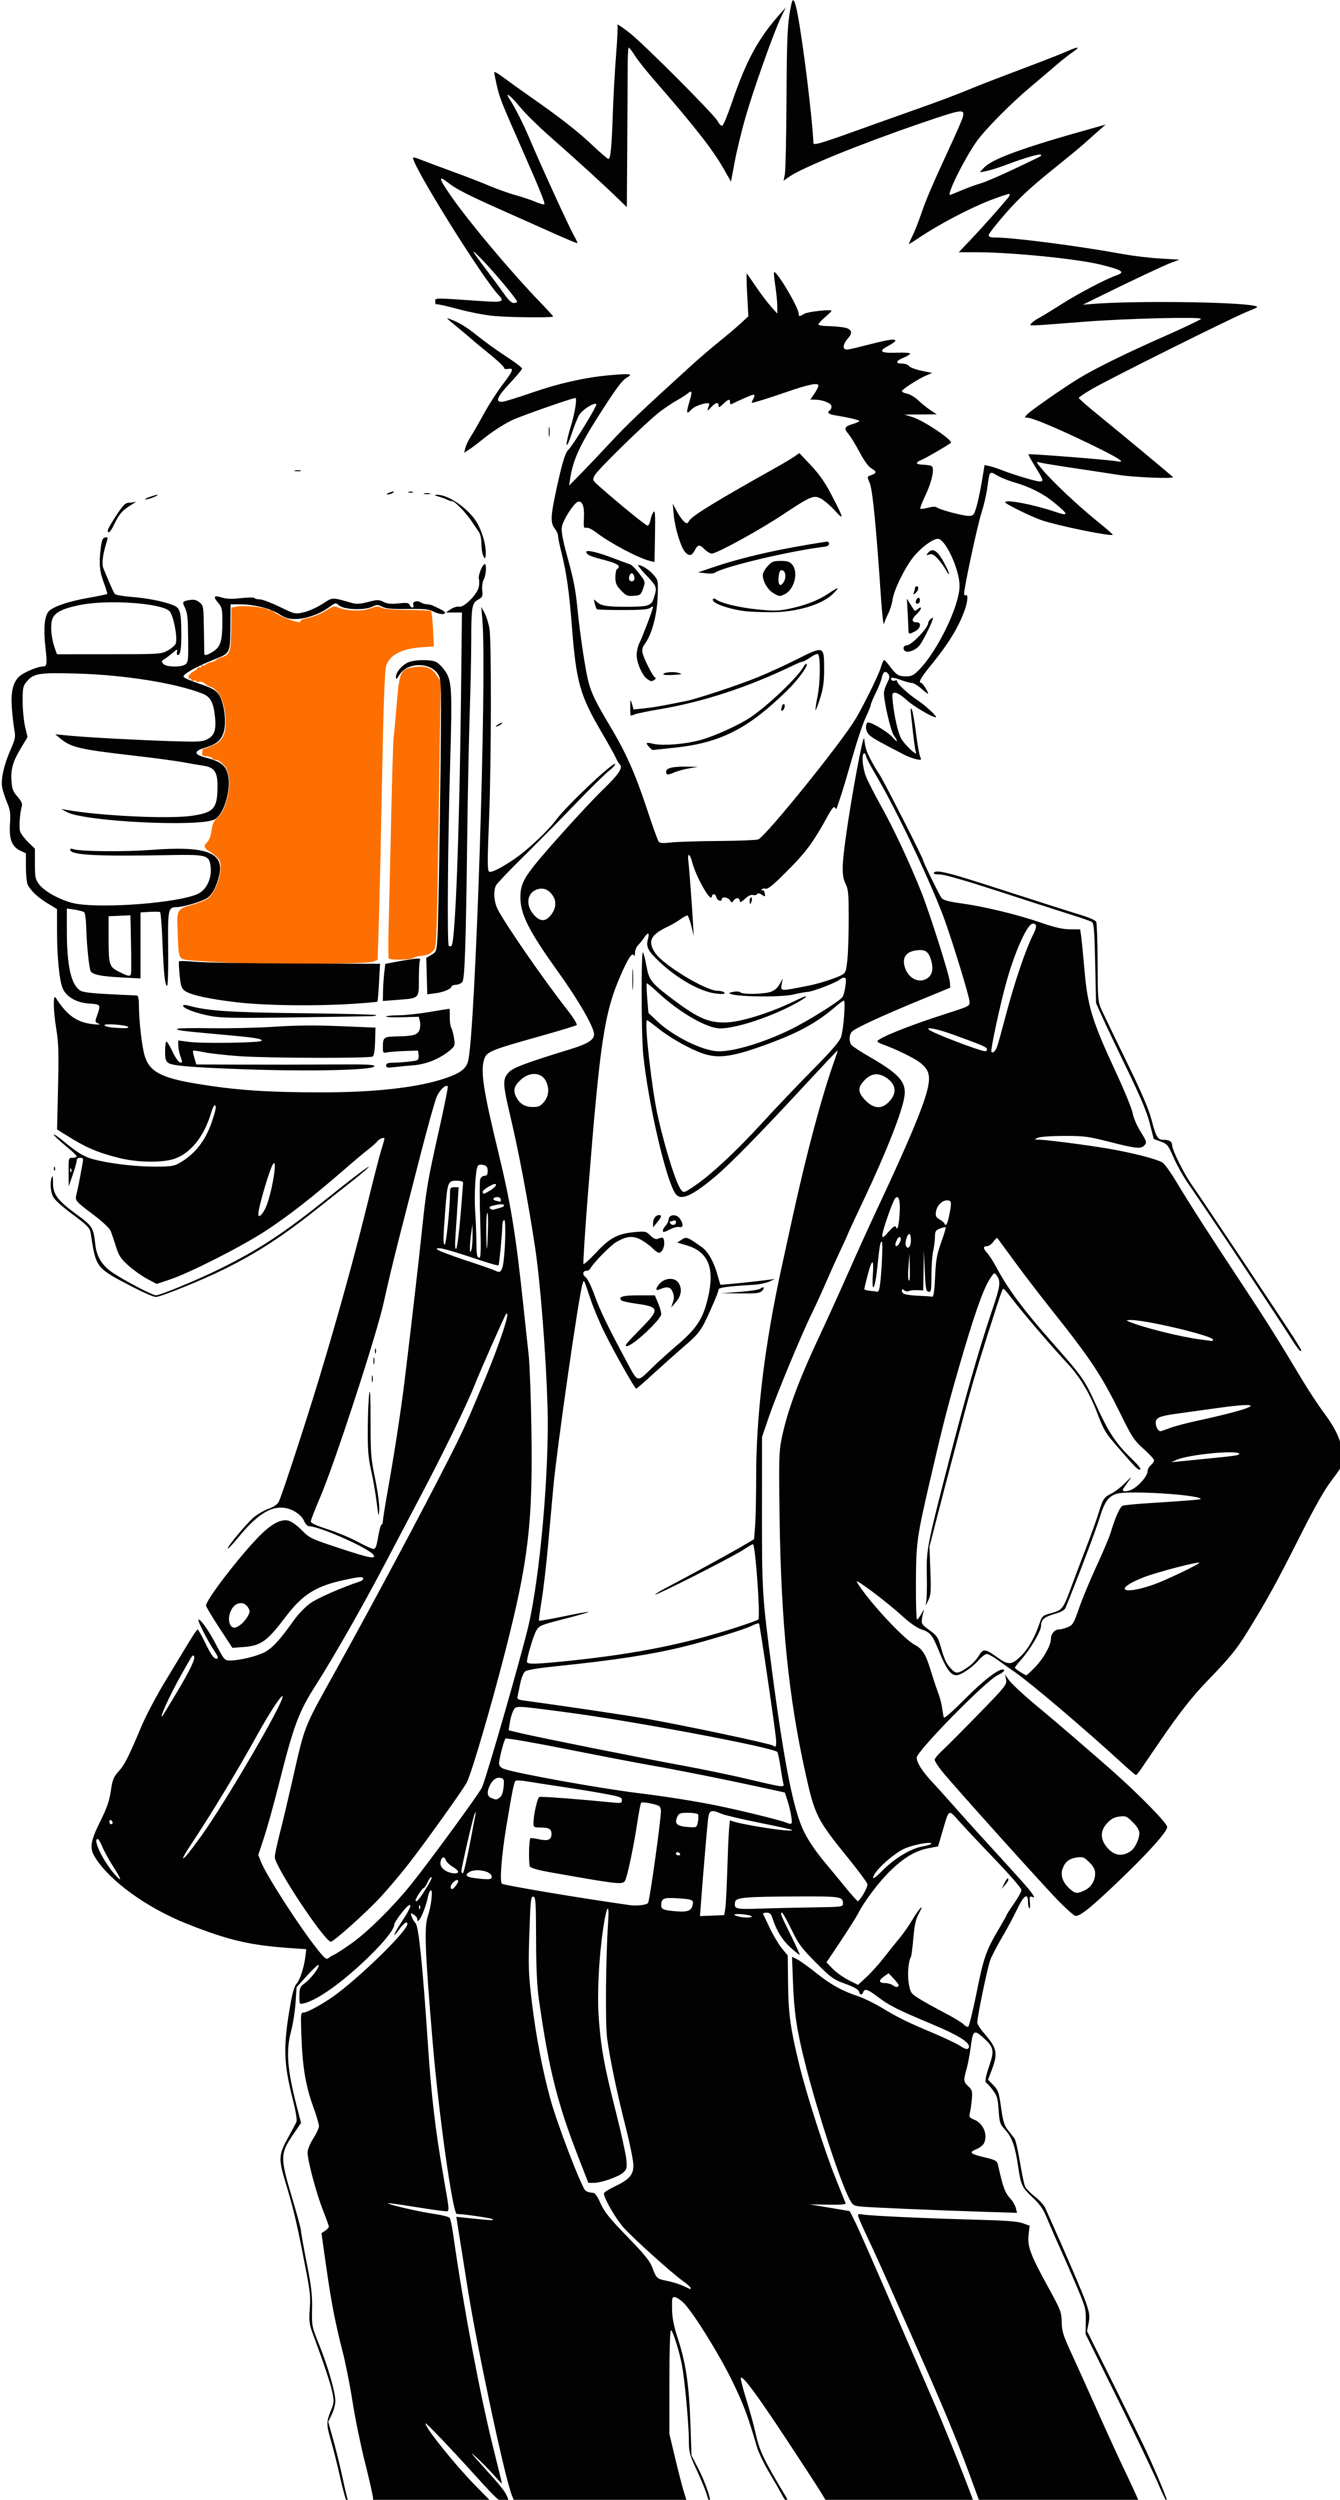 <?xml version="1.0" encoding="UTF-8" standalone="no"?>
<!-- Created with Inkscape (http://www.inkscape.org/) -->

<svg
   width="64.957mm"
   height="121.176mm"
   viewBox="0 0 64.957 121.176"
   version="1.1"
   id="svg8186"
   xml:space="preserve"
   inkscape:version="1.2 (dc2aedaf03, 2022-05-15)"
   sodipodi:docname="Punk with beer.svg"
   xmlns:inkscape="http://www.inkscape.org/namespaces/inkscape"
   xmlns:sodipodi="http://sodipodi.sourceforge.net/DTD/sodipodi-0.dtd"
   xmlns="http://www.w3.org/2000/svg"
   xmlns:svg="http://www.w3.org/2000/svg"
   xmlns:rdf="http://www.w3.org/1999/02/22-rdf-syntax-ns#"
   xmlns:cc="http://creativecommons.org/ns#"
   xmlns:dc="http://purl.org/dc/elements/1.1/"><title
     id="title8236">Punk with beer</title><sodipodi:namedview
     id="namedview8188"
     pagecolor="#ffffff"
     bordercolor="#666666"
     borderopacity="1.0"
     inkscape:showpageshadow="2"
     inkscape:pageopacity="0.0"
     inkscape:pagecheckerboard="0"
     inkscape:deskcolor="#d1d1d1"
     inkscape:document-units="mm"
     showgrid="false"
     inkscape:zoom="0.24409717"
     inkscape:cx="743.55635"
     inkscape:cy="764.03999"
     inkscape:window-width="1920"
     inkscape:window-height="991"
     inkscape:window-x="-9"
     inkscape:window-y="-9"
     inkscape:window-maximized="1"
     inkscape:current-layer="layer1" /><defs
     id="defs8183" /><g
     inkscape:label="Lager 1"
     inkscape:groupmode="layer"
     id="layer1"
     transform="translate(-74.322,-59.509)"><g
       id="g8230"
       transform="matrix(0.3,0,0,0.3,-28.207,45.57)"><path
         style="fill:#fd6f00;stroke-width:0.265"
         d="m 379.946,202.058 c -2.765,-0.11 -5.947,-0.289 -7.071,-0.398 -2.394,-0.233 -2.222,0.112 -2.41,-4.842 -0.13,-3.44 -0.123,-3.453 2.47,-4.201 0.8,-0.231 1.794,-0.614 2.209,-0.851 1.515,-0.867 2.817,-4.905 2.046,-6.345 -0.17,-0.317 -0.78,-0.874 -1.355,-1.237 -1.179,-0.744 -1.256,-0.975 -0.557,-1.673 0.279,-0.279 0.569,-1.087 0.674,-1.88 0.143,-1.08 0.355,-1.534 0.95,-2.035 1.482,-1.247 2.389,-5.532 1.606,-7.591 -0.32,-0.842 -1.31,-1.762 -1.896,-1.762 -0.251,0 -0.497,-0.115 -0.545,-0.256 -0.049,-0.141 -0.461,-0.284 -0.917,-0.318 -0.587,-0.044 -0.805,-0.182 -0.748,-0.471 0.044,-0.225 0.09,-0.498 0.101,-0.608 0.011,-0.109 0.161,-0.198 0.334,-0.198 0.172,0 0.84,-0.255 1.484,-0.567 1.38,-0.668 1.906,-1.675 1.906,-3.645 0,-2.925 -1.002,-5.272 -2.447,-5.731 -0.314,-0.1 -0.743,-0.353 -0.954,-0.564 -0.21,-0.21 -0.603,-0.325 -0.872,-0.254 -0.269,0.07 -0.49,0.024 -0.49,-0.103 0,-0.127 -0.179,-0.163 -0.397,-0.079 -0.218,0.084 -0.397,0.013 -0.397,-0.156 0,-0.17 -0.099,-0.247 -0.22,-0.172 -0.121,0.075 -0.22,-0.054 -0.22,-0.287 0,-0.233 0.337,-0.614 0.748,-0.848 0.411,-0.234 0.749,-0.522 0.75,-0.639 7.9e-4,-0.118 0.121,-0.14 0.266,-0.051 0.146,0.09 0.265,0.018 0.265,-0.161 0,-0.178 0.078,-0.246 0.174,-0.15 0.096,0.096 0.345,0.032 0.555,-0.142 0.209,-0.174 0.632,-0.354 0.939,-0.401 0.307,-0.047 0.623,-0.184 0.702,-0.305 0.079,-0.121 0.586,-0.364 1.127,-0.54 1.196,-0.39 1.341,-0.929 1.375,-5.113 l 0.023,-2.843 0.89,-0.168 c 1.164,-0.22 4.528,0.098 4.977,0.47 0.193,0.16 0.35,0.209 0.35,0.108 0,-0.1 0.35,0.067 0.778,0.372 1.262,0.898 4.518,1.983 4.146,1.381 -0.071,-0.115 0.532,-0.348 1.341,-0.518 0.809,-0.17 2.058,-0.685 2.776,-1.146 1.154,-0.741 1.385,-0.801 1.996,-0.523 1.281,0.584 3.86,0.666 5.171,0.165 0.99,-0.378 1.302,-0.4 1.813,-0.126 0.4,0.214 1.895,0.339 4.24,0.356 1.993,0.014 3.697,0.099 3.788,0.19 0.091,0.091 0.231,1.412 0.311,2.937 l 0.146,2.772 -2.075,0.149 c -3.199,0.23 -5.123,1.268 -5.658,3.051 -0.177,0.59 -0.384,5.352 -0.519,11.96 -0.124,6.039 -0.295,14.433 -0.38,18.653 -0.085,4.22 -0.226,9.735 -0.313,12.255 l -0.158,4.582 -0.698,0.29 c -0.865,0.358 -15.009,0.494 -22.13,0.212 z m 24.649,-0.714 c -0.098,-0.098 -0.117,-2.271 -0.044,-4.829 0.073,-2.558 0.255,-10.306 0.404,-17.219 0.149,-6.912 0.335,-13.044 0.413,-13.626 0.078,-0.582 0.305,-3.066 0.505,-5.52 0.417,-5.124 0.619,-5.567 2.682,-5.876 1.938,-0.291 2.925,0.037 3.717,1.233 l 0.699,1.056 -0.176,11.829 c -0.489,32.789 -0.429,31.072 -1.103,31.773 -0.404,0.42 -0.985,0.664 -1.747,0.732 -0.628,0.057 -1.259,0.22 -1.402,0.363 -0.29,0.29 -3.669,0.361 -3.948,0.082 z"
         id="path8212" /><path
         style="fill:#020202;stroke-width:0.265"
         d="m 396.747,446.857 c -0.48,-2.146 -1.153,-4.846 -1.495,-6 -0.767,-2.587 -0.771,-3.088 -0.041,-4.85 0.536,-1.293 0.555,-1.525 0.248,-3.011 -0.294,-1.425 -1.371,-4.651 -3.211,-9.621 -0.501,-1.353 -0.565,-1.92 -0.434,-3.836 0.158,-2.31 0.114,-2.641 -1.275,-9.657 -0.933,-4.714 -1.47,-6.902 -2.66,-10.848 -1.146,-3.799 -1.105,-4.426 0.479,-7.261 0.612,-1.095 1.202,-2.212 1.311,-2.481 0.118,-0.292 -0.119,-1.736 -0.587,-3.576 -1.485,-5.838 -1.57,-8.426 -0.487,-14.846 0.384,-2.279 0.709,-3.458 1.053,-3.827 0.568,-0.61 1.233,-2.627 1.455,-4.414 l 0.151,-1.215 -2.612,-0.183 c -6.518,-0.458 -9.968,-1.267 -16.593,-3.89 -6.538,-2.589 -12.635,-7.002 -14.956,-10.826 -0.889,-1.464 -0.731,-2.518 0.858,-5.727 1.098,-2.218 1.49,-3.348 1.724,-4.961 0.263,-1.815 0.427,-2.227 1.254,-3.142 0.988,-1.093 1.557,-2.219 3.708,-7.326 0.702,-1.668 2.399,-4.883 3.77,-7.144 1.371,-2.261 3.085,-5.093 3.808,-6.294 0.724,-1.201 1.39,-2.182 1.48,-2.181 0.091,0 0.63,0.954 1.198,2.118 1.057,2.165 1.517,2.762 2.004,2.6 0.155,-0.051 -0.007,-0.508 -0.367,-1.038 -1.211,-1.782 -2.981,-5.27 -2.674,-5.27 0.385,0 1.641,1.799 2.815,4.03 1.339,2.546 1.373,2.584 2.317,2.58 1.618,-0.008 4.53,-0.739 5.721,-1.437 1.197,-0.702 2.413,-2.053 4.478,-4.979 0.725,-1.027 1.884,-2.235 2.719,-2.832 1.164,-0.833 5.107,-2.562 8.083,-3.543 0.255,-0.084 0.463,-0.275 0.463,-0.425 0,-0.383 -0.586,-0.337 -3.295,0.262 -4.407,0.974 -6.538,2.336 -9.247,5.911 -3.005,3.965 -3.993,4.671 -6.823,4.873 l -1.775,0.127 -2.13,-3.257 c -1.171,-1.791 -2.13,-3.396 -2.13,-3.565 0,-0.879 4.901,-7.33 8.231,-10.837 2.143,-2.256 3.758,-3.188 5.037,-2.907 0.5,0.11 1.385,0.733 2.186,1.54 1.308,1.317 1.489,1.402 6.361,3.011 4.599,1.518 5.737,1.732 5.226,0.982 -0.722,-1.061 -8.724,-4.615 -10.388,-4.615 -0.254,0 -0.598,-0.356 -0.789,-0.818 -0.441,-1.064 -1.946,-2.034 -3.369,-2.171 -2.168,-0.208 -4.369,1.239 -7.252,4.767 -0.879,1.075 -1.653,1.899 -1.722,1.831 -0.191,-0.191 2.974,-3.996 4.188,-5.035 0.593,-0.508 1.672,-1.137 2.398,-1.398 0.857,-0.308 1.436,-0.708 1.653,-1.141 0.498,-0.994 4.356,-12.777 6.457,-19.716 3.256,-10.757 5.884,-20.304 8.232,-29.898 0.748,-3.056 1.591,-6.313 1.875,-7.238 0.284,-0.925 0.516,-1.728 0.516,-1.786 0,-0.303 -0.811,-0.041 -1.11,0.359 -0.191,0.255 -0.882,0.875 -1.536,1.379 -0.654,0.504 -2.44,2.003 -3.968,3.331 -4.973,4.323 -8.796,7.308 -12.435,9.708 -3.874,2.555 -12.375,6.882 -15.695,7.988 l -2.069,0.689 -1.54,-0.821 c -0.847,-0.452 -2.199,-1.408 -3.003,-2.125 -1.243,-1.107 -1.549,-1.573 -2.033,-3.087 -0.313,-0.981 -0.694,-2.109 -0.845,-2.507 -0.163,-0.429 -1.276,-1.483 -2.731,-2.586 -3.085,-2.339 -3.076,-2.329 -2.784,-3.453 0.13,-0.501 0.376,-1.684 0.546,-2.63 0.17,-0.946 0.371,-2.047 0.446,-2.447 0.114,-0.607 0.044,-0.728 -0.423,-0.728 -0.355,0 -0.56,0.169 -0.561,0.463 -10e-4,0.255 -0.292,1.296 -0.646,2.315 l -0.644,1.852 -0.015,-2.315 c -0.015,-2.297 -0.01,-2.315 0.646,-2.315 0.364,0 0.661,-0.106 0.661,-0.235 0,-0.129 -0.833,-0.916 -1.852,-1.75 -1.019,-0.833 -1.852,-1.625 -1.852,-1.759 0,-0.134 0.733,0.365 1.628,1.111 2.067,1.72 3.259,2.454 4.59,2.826 2.413,0.675 6.555,1.203 9.657,1.232 2.776,0.025 3.456,-0.05 4.233,-0.469 2.581,-1.391 4.373,-3.619 5.433,-6.752 0.682,-2.017 0.791,-2.671 0.445,-2.671 -0.114,0 -0.372,0.561 -0.575,1.246 -1.113,3.771 -3.306,6.507 -5.92,7.388 -1.986,0.669 -6.005,0.604 -8.966,-0.144 -3.568,-0.902 -5.389,-1.696 -8.737,-3.814 l -1.253,-0.792 0.158,-6.771 c 0.129,-5.541 0.081,-7.239 -0.268,-9.348 -0.52,-3.142 -0.563,-5.89 -0.08,-5.127 1.784,2.821 3.402,3.964 6.004,4.243 1.05,0.112 1.291,0.085 0.868,-0.099 -0.568,-0.246 -0.574,-0.292 -0.198,-1.357 0.603,-1.71 0.571,-1.757 -1.3,-1.876 -2.035,-0.13 -3.706,-1.092 -4.28,-2.464 -0.536,-1.283 -0.906,-5.018 -0.908,-9.179 l -0.002,-3.619 -1.521,-0.926 c -1.581,-0.962 -2.7,-2.007 -3.209,-2.998 -0.163,-0.318 -0.297,-1.592 -0.297,-2.832 v -2.254 l -0.906,-0.43 c -1.364,-0.647 -1.835,-1.869 -1.671,-4.333 0.113,-1.692 0.038,-2.239 -0.473,-3.465 -0.334,-0.801 -0.688,-1.89 -0.788,-2.42 -0.243,-1.294 0.269,-3.612 1.333,-6.036 0.772,-1.758 0.848,-2.136 0.649,-3.196 -0.124,-0.661 -0.307,-2.209 -0.406,-3.44 -0.217,-2.692 0.145,-4.296 1.188,-5.262 0.709,-0.656 2.958,-1.606 3.804,-1.606 0.677,0 0.728,-0.369 0.424,-3.089 -0.352,-3.158 -0.146,-5.203 0.593,-5.892 0.82,-0.764 3.23,-1.564 6.401,-2.125 1.581,-0.28 2.922,-0.556 2.98,-0.613 0.058,-0.058 -0.189,-0.885 -0.547,-1.839 -0.698,-1.853 -0.804,-3.098 -0.483,-5.621 0.16,-1.253 0.307,-1.605 0.703,-1.68 0.417,-0.08 0.468,0.009 0.305,0.527 -0.717,2.275 -0.895,3.74 -0.552,4.555 0.192,0.456 0.624,1.485 0.961,2.285 0.337,0.8 0.709,1.589 0.828,1.752 0.118,0.163 1.306,0.382 2.638,0.486 2.585,0.202 4.976,0.664 6.696,1.293 1.245,0.455 1.417,1.016 1.436,4.67 0.013,2.43 -0.155,3.44 -0.572,3.44 -0.146,0 -0.201,-0.241 -0.124,-0.537 0.124,-0.473 0.038,-0.45 -0.722,0.198 -0.474,0.404 -1.088,0.866 -1.364,1.027 -0.432,0.252 -0.452,0.353 -0.141,0.728 0.451,0.543 2.884,0.598 3.591,0.081 0.435,-0.318 0.48,-0.739 0.433,-4.116 -0.052,-3.779 -0.097,-4.158 -0.621,-5.253 -0.348,-0.726 -0.245,-0.843 0.902,-1.029 0.661,-0.107 1.072,-0.006 1.554,0.385 0.637,0.516 0.657,0.637 0.71,4.324 0.03,2.087 0.06,3.883 0.066,3.992 0.02,0.35 0.524,0.214 1.471,-0.397 1.152,-0.743 1.447,-1.709 1.449,-4.742 10e-4,-2.092 -0.06,-2.368 -0.693,-3.12 -0.852,-1.013 -0.673,-1.252 0.627,-0.833 0.703,0.226 1.598,0.253 3.059,0.092 1.136,-0.126 2.125,-0.131 2.198,-0.013 0.073,0.119 0.462,0.216 0.865,0.216 0.402,0 1.841,0.54 3.198,1.201 2.462,1.198 2.47,1.2 3.902,0.88 0.789,-0.177 2.142,-0.781 3.007,-1.343 1.716,-1.115 1.456,-1.106 4.761,-0.161 0.721,0.206 1.342,0.169 2.613,-0.156 1.515,-0.388 1.742,-0.389 2.494,-0.014 0.619,0.31 1.232,0.37 2.442,0.241 1.342,-0.143 1.643,-0.101 1.778,0.251 0.089,0.233 0.298,0.424 0.464,0.424 0.166,0 0.231,-0.183 0.145,-0.407 -0.208,-0.542 0.563,-0.82 1.189,-0.429 0.27,0.168 0.732,0.306 1.027,0.306 0.295,0 0.743,0.105 0.996,0.234 0.253,0.129 0.787,0.387 1.187,0.574 0.4,0.187 0.728,0.439 0.728,0.56 0,0.366 -1.032,0.247 -1.931,-0.222 -0.677,-0.353 -1.511,-0.433 -4.154,-0.396 -2.533,0.036 -3.489,-0.049 -4.081,-0.36 -0.7,-0.368 -0.86,-0.365 -1.685,0.026 -1.247,0.592 -4.544,0.442 -5.299,-0.241 -0.513,-0.464 -0.561,-0.455 -1.639,0.326 -1.54,1.116 -3.726,1.88 -5.378,1.88 -1.103,0 -1.662,-0.171 -2.682,-0.817 -1.446,-0.917 -4.009,-1.553 -6.289,-1.559 l -1.521,-0.005 -0.031,3.241 c -0.047,4.826 0.06,4.603 -2.747,5.729 -2.863,1.149 -4.961,2.339 -4.828,2.739 0.053,0.161 1.048,0.611 2.209,1.001 2.51,0.843 3.089,1.177 3.616,2.084 0.639,1.101 1.027,3.455 0.829,5.039 -0.23,1.839 -1.059,2.721 -3.124,3.322 -1.924,0.559 -1.908,1.116 0.047,1.615 2.115,0.541 2.965,1.079 3.421,2.168 0.915,2.185 -0.291,6.951 -1.981,7.825 -2.454,1.269 -21.078,0.337 -23.864,-1.194 l -0.931,-0.511 0.794,0.145 c 5.426,0.992 16.819,1.524 20.464,0.954 3.47,-0.542 4.005,-1.185 4.008,-4.819 0.002,-2.273 -0.518,-3.008 -2.309,-3.262 -0.694,-0.098 -2.155,-0.349 -3.246,-0.556 -1.091,-0.207 -4.604,-0.679 -7.805,-1.048 -9.082,-1.047 -10.296,-1.333 -12.112,-2.854 l -0.734,-0.615 2.057,0.203 c 2.907,0.287 11.544,0.753 17.006,0.919 4.142,0.126 4.726,0.089 5.543,-0.343 1.12,-0.593 1.417,-1.502 1.195,-3.658 -0.227,-2.203 -0.747,-3.182 -1.948,-3.662 -4.287,-1.715 -12.661,-3.057 -20.419,-3.272 -6.06,-0.168 -6.94,-0.027 -8.043,1.283 -0.611,0.727 -0.67,1.009 -0.666,3.223 0.002,1.335 0.181,3.178 0.397,4.095 l 0.393,1.668 -1.064,1.764 c -1.306,2.166 -1.669,3.444 -1.528,5.387 0.089,1.229 0.264,1.674 0.975,2.484 0.637,0.726 0.82,1.136 0.691,1.548 -0.3,0.956 -0.469,3.281 -0.289,3.995 0.094,0.374 0.674,1.169 1.289,1.767 l 1.118,1.086 v 2.431 c 0,2.228 0.059,2.509 0.708,3.362 0.951,1.25 3.896,2.767 6.049,3.117 4.668,0.757 16.337,-0.181 19.484,-1.567 1.589,-0.7 2.485,-2.777 2.094,-4.858 -0.265,-1.412 -0.908,-1.558 -6.375,-1.454 -12.145,0.231 -16.272,0.007 -16.272,-0.884 0,-0.153 0.202,-0.192 0.463,-0.088 0.993,0.396 8.239,0.47 12.717,0.13 8.822,-0.669 11.762,0.43 10.915,4.081 -0.419,1.805 -1.062,3.047 -1.899,3.665 -0.746,0.551 -3.903,1.501 -5.032,1.513 -1.324,0.015 -1.389,0.346 -1.32,6.772 0.037,3.492 -0.037,5.935 -0.181,5.935 -0.339,0 -0.548,-2.022 -0.752,-7.276 -0.096,-2.474 -0.264,-4.557 -0.373,-4.63 -0.109,-0.073 -0.865,-0.091 -1.68,-0.042 l -1.481,0.091 5e-5,5.333 6e-5,5.333 -3.241,-0.173 c -3.163,-0.169 -4.471,-0.439 -4.814,-0.994 -0.248,-0.401 -0.647,-4.3 -0.715,-6.977 -0.032,-1.278 -0.186,-2.428 -0.341,-2.555 -0.155,-0.127 -0.847,-0.316 -1.538,-0.419 l -1.257,-0.187 0.002,3.668 c 0.003,5.641 0.688,8.666 2.174,9.605 0.415,0.263 1.877,0.441 4.704,0.575 2.256,0.107 4.25,0.203 4.432,0.214 0.227,0.014 0.332,0.541 0.335,1.674 0.007,2.407 0.471,6.477 0.913,8.008 0.753,2.604 2.642,3.625 8.486,4.587 6.246,1.028 11.318,1.379 19.965,1.383 8.827,0.004 15.725,-0.779 20.156,-2.285 2.383,-0.81 3.308,-1.496 3.653,-2.707 1.172,-4.114 3.074,-62.209 2.332,-71.228 l -0.185,-2.249 0.533,1.014 c 0.293,0.558 0.65,1.689 0.794,2.514 0.324,1.863 0.29,21.704 -0.053,30.339 -0.298,7.518 -0.3,8.648 -0.013,8.935 0.361,0.361 3.634,-1.525 5.8,-3.342 2.129,-1.786 4.052,-3.711 5.058,-5.064 1.706,-2.292 9.166,-9.341 9.51,-8.986 0.094,0.097 -0.364,0.602 -1.019,1.121 -0.655,0.519 -3.086,2.918 -5.403,5.33 -2.317,2.413 -6.085,6.232 -8.375,8.488 -2.289,2.256 -4.293,4.361 -4.453,4.679 -0.462,0.92 -0.338,2.656 0.275,3.859 1.242,2.434 7.418,11.366 11.169,16.153 1.006,1.284 1.724,2.429 1.595,2.546 -0.128,0.117 -2.853,0.946 -6.054,1.843 -7.795,2.183 -8.492,2.47 -8.886,3.666 -0.632,1.915 -0.161,5.024 2.291,15.12 2.026,8.34 2.819,13.229 4.062,25.028 0.291,2.765 0.663,6.218 0.826,7.673 0.163,1.455 0.361,6.795 0.44,11.866 0.238,15.265 -0.466,21.29 -4.197,35.891 -2.281,8.929 -5.451,19.744 -6.242,21.299 -0.548,1.078 -6.683,9.66 -9.391,13.139 -1.208,1.551 -3.205,3.921 -4.437,5.267 -2.292,2.502 -7.84,7.48 -8.178,7.338 -1.339,-0.565 -9.019,-12.215 -9.019,-13.68 0,-0.384 0.352,-2.065 0.783,-3.735 0.431,-1.67 1.324,-5.418 1.984,-8.329 2.147,-9.461 1.802,-8.572 6.89,-17.727 6.005,-10.805 14.197,-26.139 18.516,-34.66 2.331,-4.6 2.89,-5.833 5.752,-12.7 2.502,-6.003 4.313,-11.59 3.427,-10.57 -0.229,0.263 -4.128,9.076 -5.028,11.364 -1.232,3.13 -5.13,11.136 -8.889,18.256 -2.228,4.22 -4.79,9.086 -5.692,10.813 -3.313,6.338 -8.336,15.156 -11.022,19.349 -2.865,4.472 -3.632,6.515 -6.059,16.14 -0.807,3.201 -1.887,7.086 -2.399,8.632 l -0.931,2.812 0.458,1.157 c 0.879,2.219 6.384,10.737 9.169,14.188 1.163,1.441 1.388,1.607 1.751,1.297 0.229,-0.196 0.611,-0.425 0.848,-0.508 0.237,-0.084 1.487,-0.893 2.778,-1.798 2.628,-1.843 6.804,-5.974 9.716,-9.609 3.126,-3.904 11.069,-14.777 11.441,-15.662 0.813,-1.935 6.364,-21.267 7.488,-26.078 1.89,-8.089 3.382,-25.114 3.092,-35.284 -0.241,-8.447 -1.16,-20.232 -2.022,-25.929 -1.104,-7.298 -2.609,-15.277 -3.974,-21.061 -1.254,-5.314 -1.285,-6.039 -0.309,-7.12 0.727,-0.804 2.568,-1.499 10.193,-3.846 2.595,-0.799 3.631,-1.463 3.631,-2.328 0,-1.135 -2.464,-5.431 -5.713,-9.962 -4.82,-6.722 -6.194,-9.426 -6.194,-12.191 0,-1.817 0.44,-2.848 2.147,-5.025 1.96,-2.5 8.816,-10.081 11.189,-12.371 2.561,-2.472 3.26,-3.512 2.733,-4.064 -0.183,-0.191 -0.488,-0.705 -0.679,-1.141 -0.191,-0.437 -1.221,-2.282 -2.289,-4.101 -3.468,-5.907 -4.085,-8.098 -4.767,-16.933 -0.441,-5.72 -0.89,-8.877 -1.735,-12.215 -0.283,-1.116 -0.514,-2.26 -0.514,-2.544 0,-0.284 -0.238,-0.818 -0.529,-1.188 -0.663,-0.843 -0.667,-1.847 -0.019,-4.992 1.019,-4.948 1.666,-7.237 2.172,-7.683 0.699,-0.616 4.724,-7.151 4.563,-7.411 -0.239,-0.387 -2.232,0.852 -2.755,1.713 -0.284,0.467 -0.843,1.861 -1.243,3.098 -0.4,1.237 -0.761,2.011 -0.803,1.72 -0.042,-0.291 0.239,-1.541 0.624,-2.778 0.691,-2.218 1.11,-4.763 0.785,-4.763 -0.506,0 -9.134,3.03 -10.29,3.614 -1.617,0.816 -3.296,1.928 -4.94,3.27 -0.655,0.535 -1.538,1.195 -1.962,1.469 l -0.771,0.497 0.192,-0.787 c 0.106,-0.433 0.488,-1.238 0.849,-1.791 0.361,-0.552 1.312,-2.204 2.113,-3.669 0.8,-1.466 2.164,-3.597 3.031,-4.735 1.745,-2.292 1.91,-2.756 0.914,-2.565 -0.407,0.078 -0.661,0.005 -0.661,-0.19 0,-0.174 -1.042,-1.161 -2.315,-2.192 -1.273,-1.032 -2.555,-2.093 -2.848,-2.359 -0.293,-0.266 -1.246,-1.07 -2.117,-1.787 -2.212,-1.822 -2.194,-1.803 -1.383,-1.496 1.41,0.532 2.461,1.166 4.131,2.488 1.846,1.462 2.954,2.255 5.657,4.048 0.982,0.652 1.786,1.301 1.786,1.443 0,0.142 -0.899,1.219 -1.999,2.395 -2.059,2.202 -2.396,3.055 -1.169,2.96 0.36,-0.028 2.422,-0.663 4.582,-1.411 4.61,-1.597 8.79,-2.534 12.915,-2.896 3.037,-0.267 3.662,-0.192 2.734,0.326 -0.907,0.506 -1.758,1.647 -4.836,6.475 -2.983,4.681 -4.019,7.011 -4.471,10.062 l -0.147,0.988 1.82,-1.852 c 1.001,-1.019 3.21,-3.345 4.907,-5.169 2.743,-2.947 4.599,-4.713 13.025,-12.389 1.176,-1.071 3.21,-2.814 4.519,-3.873 1.31,-1.059 2.901,-2.409 3.536,-3.001 l 1.155,-1.075 -0.192,-3.518 c -0.106,-1.935 -0.131,-3.459 -0.057,-3.386 0.074,0.073 0.737,1.025 1.472,2.117 0.735,1.091 1.813,2.52 2.396,3.175 l 1.06,1.191 -0.003,-1.191 c -0.002,-0.655 -0.151,-2.173 -0.332,-3.373 -0.181,-1.201 -0.264,-2.176 -0.184,-2.168 0.618,0.064 3.981,5.8 3.981,6.79 0,0.43 0.145,0.425 0.869,-0.03 0.558,-0.35 4.422,-0.771 4.422,-0.482 0,0.076 -0.476,0.545 -1.058,1.044 -0.582,0.498 -1.058,1.016 -1.058,1.15 0,0.134 0.625,0.253 1.389,0.264 0.764,0.011 1.923,0.1 2.576,0.198 1.376,0.207 1.679,0.813 0.861,1.724 -0.692,0.77 -0.943,1.546 -0.575,1.773 0.311,0.192 0.538,0.15 4.083,-0.753 2.968,-0.756 4.101,-0.921 4.101,-0.598 0,0.149 -0.476,0.514 -1.058,0.811 -1.758,0.897 -1.395,1.246 1.191,1.146 1.237,-0.048 2.249,0.019 2.249,0.148 0,0.129 -0.476,0.426 -1.058,0.659 -1.268,0.507 -1.374,0.957 -0.228,0.957 0.457,0 0.963,0.18 1.124,0.4 0.162,0.22 1.068,0.561 2.014,0.756 l 1.72,0.356 -0.968,0.411 c -1.31,0.556 -3.927,2.247 -3.927,2.538 0,0.129 0.384,0.312 0.854,0.406 0.47,0.094 1.274,0.574 1.786,1.066 0.512,0.492 1.395,1.204 1.961,1.582 l 1.029,0.687 -2.617,0.018 -2.617,0.018 1.322,0.406 c 1.797,0.551 6.605,3.785 6.19,4.163 -0.35,0.319 -3.954,2.414 -4.668,2.714 -1.152,0.484 -1.084,0.762 0.201,0.813 0.584,0.023 1.194,0.124 1.356,0.224 0.516,0.319 0.05,2.552 -0.981,4.693 -0.541,1.124 -0.918,2.108 -0.839,2.187 0.079,0.079 0.641,0.01 1.249,-0.153 0.705,-0.19 1.218,-0.206 1.416,-0.046 0.463,0.375 4.19,1.367 5.136,1.367 0.763,0 0.854,-0.102 1.246,-1.389 0.233,-0.764 0.629,-2.612 0.88,-4.107 l 0.456,-2.718 0.794,0.171 c 0.437,0.094 1.389,0.407 2.117,0.695 1.802,0.715 5.409,1.791 6,1.791 0.684,0 0.627,-0.187 -0.715,-2.364 -0.659,-1.069 -1.158,-1.983 -1.109,-2.032 0.127,-0.127 13.104,0.897 14.188,1.119 1.834,0.376 0.459,-0.506 -4.576,-2.937 -5.128,-2.475 -9.04,-4.105 -9.851,-4.105 -0.415,0 -0.414,-0.036 0.012,-0.507 0.542,-0.599 6.216,-4.546 8.487,-5.903 2.821,-1.686 7.538,-4.004 13.564,-6.664 3.24,-1.43 5.968,-2.725 6.062,-2.877 0.227,-0.368 -12.085,-0.07 -18.832,0.455 -9.573,0.745 -8.968,0.726 -8.584,0.263 0.189,-0.227 0.709,-0.601 1.156,-0.83 0.447,-0.229 2.063,-1.215 3.591,-2.191 2.729,-1.743 7.236,-4.118 8.93,-4.705 1.568,-0.543 1.119,-0.865 -2.447,-1.753 -3.755,-0.935 -14.305,-1.996 -19.945,-2.007 l -3.012,-0.006 1.953,-2.056 c 1.68,-1.769 4.768,-5.227 6.02,-6.743 0.211,-0.256 0.317,-0.532 0.235,-0.613 -0.082,-0.082 -1.559,0.403 -3.284,1.077 -3.217,1.258 -8.151,3.853 -11.163,5.873 -0.935,0.627 -1.745,1.14 -1.801,1.14 -0.056,0 0.182,-0.566 0.528,-1.257 0.347,-0.691 1.018,-2.388 1.493,-3.77 0.833,-2.426 1.565,-4.124 4.965,-11.509 0.871,-1.892 1.644,-3.694 1.718,-4.006 0.319,-1.342 -0.06,-1.285 -6.846,1.039 -9.794,3.353 -19.207,7.19 -21.306,8.685 l -0.828,0.59 0.211,-1.037 c 0.116,-0.57 0.236,-6.097 0.267,-12.282 0.051,-10.264 0.162,-12.387 0.8,-15.28 0.249,-1.127 0.562,-0.589 1,1.72 0.902,4.747 2.389,16.878 2.551,20.803 0.016,0.382 1.287,0.016 6.66,-1.919 2.818,-1.015 7.028,-2.517 9.357,-3.337 4.523,-1.593 7.014,-2.534 10.186,-3.845 1.091,-0.451 4.544,-1.782 7.673,-2.957 3.129,-1.175 6.306,-2.418 7.061,-2.762 1.822,-0.83 2.311,-0.793 1.004,0.076 -0.579,0.385 -1.828,1.369 -2.773,2.187 -0.946,0.817 -2.77,2.368 -4.054,3.445 -3.215,2.698 -7.395,6.925 -8.761,8.859 -1.954,2.766 -4.86,8.622 -4.279,8.622 0.058,0 0.921,-0.346 1.918,-0.769 0.998,-0.423 2.341,-0.909 2.985,-1.081 0.644,-0.172 3.085,-1.219 5.424,-2.327 4.808,-2.278 4.522,-2.124 4.325,-2.321 -0.192,-0.192 -2.661,0.527 -5.496,1.601 -1.237,0.469 -2.725,0.939 -3.307,1.046 l -1.058,0.194 0.661,-0.717 c 1.341,-1.453 6.302,-3.257 17.718,-6.443 l 1.975,-0.551 -1.426,1.252 c -0.784,0.689 -1.792,1.586 -2.239,1.993 -0.448,0.407 -2.789,2.331 -5.202,4.274 -3.206,2.581 -5.149,4.396 -7.21,6.735 -1.552,1.761 -2.822,3.38 -2.822,3.598 0,0.285 0.295,0.396 1.056,0.396 2.945,0 13.33,1.346 20.64,2.675 1.673,0.304 4.412,0.631 6.085,0.725 l 3.043,0.172 -1.323,0.497 c -1.242,0.466 -6.5,2.946 -11.906,5.613 l -2.381,1.175 1.72,-0.135 c 6.599,-0.52 22.761,-0.336 25.915,0.295 0.847,0.169 0.816,0.195 -1.212,1.022 -2.575,1.049 -21.918,10.691 -24.901,12.413 -1.201,0.693 -2.183,1.352 -2.183,1.464 0,0.113 1.449,1.382 3.22,2.821 3.483,2.83 11.563,9.544 11.994,9.965 0.327,0.32 -6.366,0.049 -8.864,-0.358 -0.946,-0.154 -4.042,-0.625 -6.879,-1.046 -2.838,-0.421 -5.456,-0.851 -5.819,-0.955 -0.604,-0.174 -0.567,-0.08 0.433,1.114 1.664,1.985 5.732,5.825 8.777,8.283 1.501,1.212 2.687,2.246 2.636,2.297 -0.298,0.298 -9.083,-1.509 -11.582,-2.383 -1.649,-0.576 -5.796,-2.616 -5.81,-2.858 -0.03,-0.543 4.433,0.301 8.134,1.539 2.193,0.734 2.164,0.465 -0.16,-1.46 -1.789,-1.482 -3.983,-2.597 -6.535,-3.321 -0.871,-0.247 -2.09,-0.741 -2.711,-1.097 -1.296,-0.744 -1.223,-0.835 -1.619,2.025 -0.151,1.091 -0.576,2.906 -0.944,4.033 -0.628,1.924 -2.792,12 -2.792,13.002 0,0.252 0.119,0.385 0.265,0.295 0.395,-0.244 0.321,0.962 -0.139,2.282 -0.995,2.851 -2.654,5.558 -5.651,9.22 -1.492,1.823 -1.934,2.653 -1.411,2.653 0.215,0 1.115,1.393 1.115,1.725 0,0.104 -0.477,-0.242 -1.059,-0.768 -0.583,-0.526 -1.296,-0.957 -1.585,-0.957 -0.289,0 -1.122,-0.227 -1.851,-0.504 -0.729,-0.277 -1.387,-0.404 -1.462,-0.283 -0.182,0.295 0.332,0.596 0.666,0.39 0.146,-0.09 0.265,-0.043 0.265,0.104 0,0.412 1.834,2.121 3.307,3.082 1.281,0.836 3.344,2.768 2.955,2.768 -0.6,0 -3.666,-1.822 -4.729,-2.811 -0.685,-0.637 -1.498,-1.158 -1.807,-1.158 -0.531,0 -0.552,0.09 -0.389,1.654 0.225,2.156 0.828,4.796 1.302,5.699 0.5,0.953 2.684,3.027 2.426,2.305 -0.166,-0.467 -0.359,-1.945 -0.81,-6.218 -0.09,-0.853 -0.052,-1.066 0.133,-0.751 0.142,0.242 0.441,1.909 0.664,3.704 0.223,1.795 0.525,3.548 0.672,3.895 0.255,0.605 0.232,0.624 -0.604,0.46 -0.479,-0.094 -1.406,-0.449 -2.061,-0.788 -4.162,-2.159 -4.894,-2.57 -5.458,-3.061 -0.618,-0.537 -0.806,-1.446 -0.423,-2.047 0.244,-0.384 3.302,1.398 4.207,2.451 0.752,0.876 0.813,0.596 0.091,-0.418 -0.487,-0.685 -1.589,-5.414 -1.591,-6.83 -5.3e-4,-0.333 0.232,-1.062 0.516,-1.62 0.435,-0.852 0.462,-1.089 0.172,-1.485 -0.442,-0.605 -0.843,-0.35 -1.046,0.665 -0.088,0.441 -0.52,1.527 -0.96,2.414 -0.44,0.887 -0.8,1.749 -0.8,1.916 -1.1e-4,0.167 -0.367,1.077 -0.815,2.023 -0.448,0.946 -1.407,3.803 -2.131,6.35 -0.723,2.547 -1.556,5.345 -1.849,6.218 -0.294,0.873 -0.591,1.763 -0.661,1.977 -0.104,0.319 -0.167,0.325 -0.347,0.034 -0.155,-0.251 -0.512,0.18 -1.214,1.463 -2.105,3.85 -3.322,5.549 -5.755,8.036 -2.9,2.964 -3.862,3.774 -4.289,3.61 -0.211,-0.081 -0.465,-0.015 -0.565,0.147 -0.103,0.166 -0.062,0.22 0.094,0.124 0.153,-0.095 0.329,0.113 0.397,0.468 0.116,0.607 0.093,0.619 -0.474,0.247 -0.415,-0.272 -0.651,-0.303 -0.775,-0.101 -0.099,0.159 -0.391,0.222 -0.651,0.14 -0.302,-0.096 -0.771,0.129 -1.301,0.625 -0.485,0.453 -0.829,0.627 -0.829,0.419 0,-0.605 -0.545,-0.729 -0.944,-0.214 -0.359,0.463 -0.394,0.465 -0.657,0.026 -0.295,-0.491 -1.31,-0.645 -1.31,-0.198 0,0.491 -0.731,0.269 -0.87,-0.265 -0.167,-0.638 -0.645,-0.699 -0.764,-0.097 -0.185,0.937 -2.591,-3.35 -3.17,-5.648 -0.335,-1.329 -0.766,-1.522 -0.615,-0.274 0.142,1.172 0.619,7.523 0.761,10.12 l 0.115,2.117 -0.393,-1.654 c -0.216,-0.909 -0.512,-1.654 -0.657,-1.654 -0.145,0 -0.643,0.28 -1.106,0.622 -0.463,0.342 -1.378,0.876 -2.033,1.187 -2.8,1.33 -3.288,2.355 -2.027,4.259 1.267,1.915 8.162,6.103 10.048,6.103 0.519,0 1.029,0.138 1.133,0.306 0.138,0.224 -0.204,0.265 -1.277,0.155 -2.542,-0.262 -6.303,-2.369 -9.296,-5.207 -1.805,-1.712 -2.127,-2.365 -1.782,-3.617 0.294,-1.064 -10e-4,-1.167 -0.623,-0.218 -0.245,0.374 -0.675,0.909 -0.956,1.191 -0.281,0.281 -0.513,0.839 -0.516,1.239 -0.003,0.496 -0.075,0.616 -0.227,0.377 -0.268,-0.423 -0.949,0.649 -2.113,3.323 -2.614,6.006 -3.304,10.591 -5.208,34.563 -0.518,6.529 -0.868,11.945 -0.778,12.035 0.091,0.091 1.02,-0.75 2.064,-1.868 2.199,-2.354 3.47,-3.029 6.178,-3.28 1.764,-0.164 1.879,-0.139 2.566,0.547 0.477,0.477 0.871,0.66 1.17,0.543 0.842,-0.328 0.98,-0.27 1.063,0.446 0.097,0.838 -0.352,1.799 -0.839,1.799 -0.188,0 -0.623,-0.3 -0.967,-0.666 -0.344,-0.366 -1.149,-0.973 -1.79,-1.348 -1.358,-0.796 -2.432,-0.72 -4.16,0.292 -0.937,0.549 -3.612,3.278 -4.18,4.265 -0.116,0.202 -0.377,0.367 -0.58,0.367 -0.652,0 -0.756,0.589 -0.183,1.028 0.32,0.245 0.94,1.5 1.454,2.944 0.833,2.341 2.116,4.995 5.11,10.579 1.927,3.593 1.71,3.526 4.051,1.251 1.1,-1.069 2.834,-2.647 3.852,-3.506 3.484,-2.939 4.492,-4.452 5.316,-7.981 1.12,-4.799 0.034,-7.412 -3.512,-8.442 l -1.468,-0.427 0.722,-0.473 c 0.777,-0.509 0.867,-0.476 3.251,1.2 0.965,0.679 1.942,2.366 2.468,4.262 0.268,0.966 0.52,1.784 0.56,1.817 0.072,0.06 5.359,-0.479 7.613,-0.776 l 1.191,-0.157 -0.918,0.423 c -0.505,0.233 -1.636,0.465 -2.514,0.517 -4.232,0.25 -5.697,0.45 -5.697,0.779 0,0.186 -0.305,1.036 -0.678,1.891 -2.138,4.897 -2.195,4.98 -5.284,7.636 -1.014,0.872 -3.048,2.687 -4.52,4.035 -1.472,1.348 -2.742,2.45 -2.822,2.45 -0.218,0 -3.358,-5.547 -5.017,-8.864 -0.801,-1.601 -1.836,-4.042 -2.299,-5.424 -1.205,-3.593 -1.106,-3.4 -1.355,-2.646 -0.584,1.768 -4.154,26.644 -4.727,32.941 -0.159,1.746 -0.53,5.854 -0.825,9.128 -0.295,3.274 -0.771,7.371 -1.058,9.104 -0.287,1.733 -0.475,3.198 -0.419,3.254 0.057,0.057 1.86,-0.263 4.009,-0.71 2.148,-0.447 3.951,-0.767 4.007,-0.712 0.055,0.055 -1.713,0.564 -3.93,1.13 -3.837,0.98 -4.054,1.071 -4.533,1.896 -0.46,0.793 -1.489,4.239 -1.5,5.021 -0.006,0.461 1.347,0.424 7.271,-0.198 10.457,-1.097 18.402,-2.697 26.591,-5.354 1.819,-0.59 3.403,-1.158 3.52,-1.261 0.365,-0.322 -0.479,-12.171 -0.867,-12.171 -0.12,0 -0.818,0.403 -1.551,0.896 -1.566,1.054 -14.058,7.403 -14.229,7.232 -0.064,-0.064 0.75,-0.568 1.809,-1.119 3.035,-1.579 10.483,-5.654 12.404,-6.787 l 1.747,-1.03 0.169,-2.176 c 0.093,-1.197 0.17,-4.865 0.171,-8.152 0.003,-9.806 1.392,-21.18 4.102,-33.578 0.366,-1.673 1.147,-5.245 1.735,-7.938 2.33,-10.657 4.803,-19.9 6.863,-25.65 0.284,-0.792 0.489,-1.462 0.457,-1.489 -0.033,-0.027 -2.44,2.525 -5.351,5.671 -7.15,7.729 -12.034,12.711 -14.42,14.709 -3.878,3.249 -5.637,3.985 -6.473,2.709 -1.54,-2.35 -4.352,-14.553 -5.165,-22.409 -0.318,-3.079 -0.356,-16.872 -0.045,-16.523 0.123,0.138 0.382,1.144 0.575,2.236 0.401,2.271 0.813,2.78 4.429,5.483 3.881,2.9 5.578,3.642 8.266,3.611 2.473,-0.028 7.311,-1.536 11.482,-3.579 2.115,-1.036 2.188,-0.76 0.106,0.404 -3.933,2.199 -9.727,4.134 -12.381,4.134 -2.135,2.6e-4 -6.654,-2.614 -10.103,-5.846 -0.905,-0.848 -1.696,-1.493 -1.757,-1.432 -0.061,0.061 -0.026,1.158 0.077,2.438 l 0.188,2.327 1.391,1.323 c 2.608,2.482 7.489,4.878 9.957,4.889 2.592,0.011 7.288,-1.413 11.625,-3.525 2.722,-1.325 7.775,-4.477 8.371,-5.221 0.166,-0.207 0.385,-1.001 0.488,-1.765 0.148,-1.101 0.11,-1.389 -0.182,-1.389 -0.203,0 -0.482,0.106 -0.62,0.235 -0.542,0.508 -4.278,1.968 -5.278,2.063 -0.582,0.055 -1.594,0.24 -2.249,0.41 -1.794,0.466 -8.813,0.425 -10.168,-0.059 -0.418,-0.149 -0.349,-0.215 0.38,-0.361 0.503,-0.101 1.008,-0.062 1.159,0.09 0.369,0.369 3.794,0.3 4.925,-0.1 0.6,-0.212 1.098,-0.648 1.414,-1.237 l 0.488,-0.909 -0.148,0.85 c -0.22,1.257 -0.4,1.244 4.332,0.31 1.675,-0.331 4.276,-1.164 5.322,-1.704 0.651,-0.336 0.738,-0.562 0.939,-2.427 0.122,-1.131 0.221,-4.139 0.221,-6.686 0,-4.061 -0.064,-4.758 -0.517,-5.672 -0.605,-1.22 -0.606,-2.757 -0.001,-7.16 0.925,-6.743 2.893,-17.341 3.021,-16.272 0.179,1.498 0.309,1.937 0.951,3.207 0.395,0.783 1.06,1.921 1.477,2.529 0.691,1.008 7.108,13.615 7.108,13.964 0,0.276 2.585,5.562 2.958,6.049 0.273,0.356 1.09,0.582 3.137,0.868 3.844,0.537 9.06,1.795 12.823,3.093 2.35,0.81 3.599,1.097 4.808,1.105 l 1.633,0.01 0.155,1.058 c 0.085,0.582 0.33,3.066 0.544,5.52 0.514,5.9 1.23,8.228 5.083,16.514 1.372,2.951 2.589,5.927 2.703,6.615 0.118,0.707 0.672,1.996 1.277,2.969 0.977,1.573 1.033,1.759 0.659,2.183 -0.579,0.656 -1.315,0.589 -5.632,-0.512 -3.486,-0.889 -4.137,-0.975 -7.394,-0.971 -2.022,0.003 -3.859,0.131 -4.233,0.297 -0.645,0.285 -0.638,0.293 0.265,0.31 1.208,0.022 8.204,0.936 11.245,1.469 4.136,0.725 8.028,1.746 8.715,2.287 0.365,0.287 1.353,1.687 2.197,3.111 1.797,3.036 5.668,9.062 10.614,16.525 3.58,5.402 6.009,9.268 9.578,15.246 1.083,1.814 2.771,4.374 3.751,5.689 1.927,2.584 2.826,4.717 2.923,6.93 0.055,1.244 -0.034,1.431 -1.734,3.677 -1.288,1.701 -2.783,4.337 -5.318,9.377 -3.611,7.181 -5.217,10.097 -8.392,15.236 -1.78,2.882 -2.782,4.105 -6.577,8.032 -2.334,2.415 -4.487,5.168 -7.564,9.672 -1.292,1.892 -2.653,3.882 -3.023,4.422 -0.37,0.54 -0.738,0.987 -0.819,0.992 -0.08,0.006 -1.153,-0.913 -2.384,-2.04 -6.024,-5.517 -14.657,-12.852 -17.124,-14.551 -0.686,-0.472 -1.903,-1.333 -2.703,-1.913 -0.8,-0.58 -1.651,-1.057 -1.891,-1.06 -0.24,-0.003 -0.793,0.403 -1.231,0.901 -1.166,1.328 -2.944,2.534 -3.731,2.532 -0.871,-0.003 -1.653,-1.111 -2.811,-3.984 -1.021,-2.533 -1.375,-2.962 -2.841,-3.445 -0.675,-0.222 -1.85,-1.037 -2.953,-2.049 -2.599,-2.383 -7.873,-6.347 -7.435,-5.588 1.602,2.774 7.522,9.201 9.341,10.142 1.225,0.634 1.803,1.55 2.568,4.075 0.384,1.268 0.927,2.901 1.206,3.628 0.279,0.728 0.579,1.859 0.667,2.514 0.088,0.655 0.209,1.347 0.268,1.538 0.064,0.204 1.508,-1.065 3.484,-3.06 3.229,-3.261 5.887,-5.209 6.267,-4.593 0.084,0.136 -0.413,0.519 -1.105,0.852 -1.912,0.92 -13.033,12.259 -13.03,13.286 0.002,0.779 0.937,2.267 2.391,3.804 0.661,0.699 2.143,2.342 3.294,3.652 1.151,1.31 3.181,3.572 4.511,5.027 6.686,7.314 8.002,8.789 8.442,9.463 0.447,0.686 0.448,0.721 0.015,0.555 -0.402,-0.154 -0.449,-0.037 -0.359,0.899 0.057,0.592 0.011,1.02 -0.101,0.951 -0.112,-0.069 -0.203,-0.535 -0.203,-1.036 0,-1.538 -0.685,-1.089 -1.74,1.14 -0.534,1.128 -1.631,3.173 -2.437,4.546 -0.806,1.372 -1.673,3.041 -1.927,3.707 -0.435,1.144 -2.098,9.163 -2.098,10.114 0,0.243 0.549,1.076 1.22,1.852 2.032,2.349 2.157,3.112 1.004,6.103 l -0.483,1.253 0.863,0.89 c 0.783,0.808 0.898,1.144 1.245,3.616 0.314,2.237 0.513,2.89 1.111,3.641 0.401,0.504 0.876,1.116 1.056,1.361 0.18,0.245 0.572,1.928 0.872,3.741 0.3,1.812 0.667,3.593 0.817,3.957 0.15,0.364 0.863,1.113 1.585,1.665 0.722,0.552 1.484,1.386 1.694,1.852 3.293,7.331 6.115,13.898 6.626,15.42 0.546,1.628 0.603,2.099 0.384,3.194 l -0.256,1.285 4.343,8.731 c 2.389,4.802 4.78,9.684 5.314,10.848 1.898,4.136 3.511,8.07 3.309,8.07 -0.113,0 -0.772,-1.339 -1.466,-2.977 -0.693,-1.637 -3.617,-7.749 -6.498,-13.581 l -5.237,-10.605 0.032,-2.095 c 0.031,-2.023 -0.028,-2.236 -1.716,-6.196 -0.962,-2.256 -2.161,-4.994 -2.665,-6.085 -0.504,-1.091 -1.307,-2.937 -1.784,-4.101 -0.697,-1.701 -1.169,-2.403 -2.403,-3.572 -1.75,-1.658 -1.92,-2.015 -2.341,-4.91 -0.481,-3.313 -0.99,-4.79 -2.058,-5.972 -0.909,-1.006 -0.977,-1.204 -1.114,-3.251 -0.126,-1.881 -0.254,-2.322 -0.929,-3.218 -0.431,-0.571 -0.877,-1.077 -0.992,-1.126 -0.356,-0.15 -0.236,-0.933 0.458,-2.972 0.786,-2.311 0.66,-2.879 -0.964,-4.346 -1.545,-1.396 -1.719,-1.28 -2.072,1.386 -0.168,1.273 -0.478,2.921 -0.689,3.661 -0.515,1.812 -0.492,2.031 0.299,2.774 0.611,0.574 0.669,0.791 0.558,2.097 -0.068,0.801 -0.21,1.784 -0.316,2.184 -0.173,0.656 -0.097,0.768 0.759,1.125 1.465,0.612 2.198,2.517 1.483,3.853 -0.151,0.282 -0.708,0.693 -1.237,0.915 -1.217,0.509 -0.969,0.733 1.448,1.312 1.697,0.406 1.939,0.541 2.078,1.158 0.865,3.832 1.132,4.544 2.1,5.593 0.336,0.364 0.696,1.007 0.8,1.429 l 0.19,0.768 -5,-0.157 c -8.414,-0.265 -19.225,-0.728 -20.415,-0.875 -1.002,-0.124 -1.19,-0.262 -1.688,-1.239 -1.584,-3.106 -5.099,-13.867 -7.105,-21.754 -1.417,-5.573 -1.817,-8.294 -2.017,-13.707 l -0.134,-3.653 0.876,0.45 c 0.482,0.248 1.829,1.216 2.993,2.152 2.341,1.882 4.204,2.923 6.702,3.743 0.912,0.299 2.634,1.13 3.828,1.847 2.84,1.705 4.109,2.33 8.326,4.106 1.93,0.813 3.95,1.777 4.488,2.142 0.595,0.405 1.074,0.57 1.222,0.421 0.747,-0.747 -1.08,-1.981 -5.943,-4.014 -5.369,-2.245 -6.766,-2.948 -8.568,-4.311 -1.698,-1.284 -2.177,-1.446 -2.418,-0.818 -0.208,0.543 -0.537,0.499 -0.691,-0.093 -0.086,-0.329 -0.812,-0.738 -2.214,-1.249 -1.931,-0.703 -2.282,-0.956 -4.731,-3.413 -2.344,-2.351 -2.796,-2.963 -3.964,-5.366 -0.725,-1.492 -1.41,-2.712 -1.521,-2.712 -0.347,0 -0.229,0.305 1.379,3.564 0.86,1.742 1.527,3.204 1.482,3.248 -0.045,0.045 -0.7,-0.475 -1.455,-1.155 -1.351,-1.214 -2.282,-2.704 -2.917,-4.666 -0.258,-0.797 -0.452,-0.992 -0.984,-0.992 -0.365,0 -0.619,0.089 -0.566,0.198 0.053,0.109 0.542,1.142 1.086,2.295 0.544,1.153 1.419,2.621 1.944,3.261 l 0.954,1.165 0.056,4.676 c 0.058,4.863 0.38,7.157 1.846,13.143 1.098,4.486 4.068,13.765 5.749,17.964 0.88,2.198 1.648,4.117 1.707,4.265 0.07,0.175 -0.939,0.25 -2.874,0.215 l -2.981,-0.054 3.253,0.545 3.253,0.545 0.689,1.357 c 0.693,1.364 2.975,6.554 8.276,18.82 1.572,3.638 3.631,8.401 4.575,10.583 1.625,3.759 4.375,10.569 5.849,14.486 l 0.672,1.786 h -11.878 -11.878 l -0.876,-1.462 c -0.482,-0.804 -3.097,-4.823 -5.812,-8.93 -4.711,-7.129 -6.865,-10.027 -7.205,-9.698 -0.086,0.083 0.305,1.631 0.868,3.44 0.563,1.809 1.234,4.241 1.491,5.405 0.662,2.998 1.28,4.296 4.941,10.385 0.284,0.473 0.391,0.86 0.236,0.86 -0.154,0 -0.528,-0.485 -0.83,-1.077 -0.302,-0.592 -1.246,-2.244 -2.098,-3.669 -0.851,-1.426 -1.752,-3.292 -2.001,-4.148 -1.486,-5.109 -2.201,-7.01 -4.066,-10.816 -2.118,-4.324 -6.263,-10.971 -7.782,-12.482 -0.465,-0.462 -1.084,-0.879 -1.375,-0.926 -0.492,-0.079 -0.527,0.055 -0.499,1.899 0.023,1.507 0.264,2.708 1.002,4.988 1.246,3.846 1.758,7.395 1.972,13.665 l 0.172,5.027 1.097,2.117 c 1.09,2.102 2.12,5.071 1.853,5.338 -0.077,0.077 -0.278,-0.379 -0.446,-1.012 -0.169,-0.633 -0.897,-2.424 -1.619,-3.98 -1.237,-2.669 -1.312,-2.954 -1.316,-5.027 -0.005,-2.343 -0.615,-9.091 -1.059,-11.723 -0.367,-2.175 -1.532,-5.953 -1.836,-5.953 -0.15,0 -0.249,3.331 -0.249,8.383 v 8.383 l 0.951,3.986 c 0.523,2.192 1.167,4.671 1.43,5.507 l 0.479,1.521 h -13.932 -13.932 l -0.456,-1.123 c -1.145,-2.818 -5.727,-24.337 -7.198,-33.8 -0.363,-2.337 -0.852,-5.421 -1.633,-10.289 l -0.144,-0.896 1.672,0.176 c 3.896,0.411 4.579,0.444 4.186,0.202 -0.319,-0.196 -4.738,-0.835 -5.772,-0.835 -0.657,0 -2.942,-16.248 -3.908,-27.781 -1.249,-14.921 -1.387,-18.626 -0.76,-20.403 0.532,-1.508 0.842,-4.353 0.449,-4.109 -0.157,0.097 -0.362,0.563 -0.454,1.034 -0.429,2.192 -1.725,4.872 -1.725,3.566 0,-0.183 -0.249,-0.488 -0.552,-0.678 -0.511,-0.319 -0.538,-0.299 -0.366,0.267 0.102,0.337 0.398,0.85 0.657,1.141 0.506,0.569 1.132,6.72 1.98,19.447 0.566,8.505 1.182,13.751 2.514,21.431 1.095,6.315 1.104,5.696 -0.082,5.597 -0.556,-0.046 -2.755,-0.366 -4.887,-0.71 -2.132,-0.344 -3.913,-0.589 -3.958,-0.544 -0.185,0.185 4.888,1.363 7.532,1.748 1.196,0.174 2.279,0.453 2.406,0.619 0.127,0.166 0.383,1.373 0.567,2.683 1.647,11.678 4.417,26.357 6.615,35.051 0.716,2.834 1.28,5.173 1.252,5.198 -0.028,0.025 -0.646,-0.627 -1.374,-1.449 -0.728,-0.822 -1.975,-2.089 -2.772,-2.817 -1.142,-1.042 -0.973,-0.796 0.794,1.16 3.142,3.477 3.802,4.291 4.17,5.136 0.43,0.988 0.434,0.98 -0.446,0.98 -0.653,0 -1.296,-0.584 -4.299,-3.9 -4.571,-5.05 -8.426,-9.089 -8.426,-8.83 0,0.747 4.864,6.791 8.167,10.148 l 2.538,2.58 h -9.586 -9.586 v -0.632 c 0,-0.348 -0.582,-2.937 -1.293,-5.755 -0.711,-2.817 -1.613,-7.206 -2.004,-9.753 -0.391,-2.547 -1.107,-6.178 -1.59,-8.07 -1.25,-4.893 -1.848,-7.993 -2.7,-13.991 l -0.747,-5.259 0.595,-0.395 c 0.327,-0.217 0.595,-0.517 0.595,-0.665 0,-0.148 -0.431,-1.354 -0.958,-2.68 -1.039,-2.613 -2.476,-8.004 -2.479,-9.301 -10e-4,-0.47 0.382,-1.408 0.917,-2.249 0.506,-0.794 0.922,-1.697 0.926,-2.007 0.004,-0.31 -0.411,-1.717 -0.921,-3.127 -1.219,-3.368 -1.714,-6.277 -1.905,-11.192 -0.147,-3.781 -0.127,-4.035 0.324,-4.035 0.679,0 3.634,-1.669 5.533,-3.126 4.552,-3.491 11.263,-10.155 11.263,-11.185 0,-0.546 -0.574,-0.174 -1.321,0.857 -1.31,1.808 -0.899,0.723 0.55,-1.453 1.221,-1.834 1.605,-2.842 0.894,-2.349 -0.572,0.397 -2.24,2.643 -2.24,3.016 0,0.779 -1.66,2.865 -4.31,5.416 -4.162,4.007 -8.089,6.801 -10.309,7.336 -0.724,0.174 -0.728,0.169 -0.72,-1.219 0.007,-1.267 0.087,-1.453 0.883,-2.043 0.998,-0.74 2.37,-2.537 2.238,-2.932 -0.049,-0.145 -0.872,0.601 -1.83,1.658 l -1.742,1.923 -0.167,2.513 c -0.092,1.382 -0.407,3.406 -0.7,4.498 -0.882,3.284 -0.658,6.252 0.94,12.423 l 0.647,2.501 -1.185,1.733 c -2.206,3.224 -2.222,3.801 -0.28,10.299 0.799,2.674 1.453,5.092 1.453,5.372 0,0.28 0.418,2.628 0.928,5.218 0.757,3.841 0.917,5.216 0.868,7.461 -0.059,2.717 -0.045,2.79 1.164,5.807 1.424,3.554 2.596,7.634 2.596,9.043 1e-4,0.542 -0.259,1.518 -0.576,2.17 l -0.576,1.185 0.834,2.989 c 0.459,1.644 1.124,4.358 1.478,6.032 0.354,1.673 0.727,3.251 0.828,3.506 0.102,0.255 0.071,0.463 -0.069,0.463 -0.139,0 -0.646,-1.756 -1.126,-3.903 z m 56.621,-30.713 c 0,-0.121 -0.566,-0.625 -1.257,-1.119 -1.84,-1.317 -7.932,-6.801 -9.565,-8.609 -1.25,-1.385 -3.201,-4.761 -3.201,-5.54 0,-0.159 0.733,-0.639 1.629,-1.066 2.487,-1.185 3.134,-1.904 3.134,-3.48 0,-0.715 -0.545,-3.436 -1.211,-6.045 -1.419,-5.56 -2.596,-11.189 -3.039,-14.534 -0.311,-2.344 -0.209,-13.163 0.176,-18.785 0.22,-3.208 -0.233,-2.669 -0.778,0.926 -0.736,4.852 -1.031,10.866 -0.728,14.817 0.371,4.838 0.86,7.515 2.709,14.817 0.866,3.42 1.641,6.932 1.723,7.805 0.134,1.43 0.087,1.644 -0.475,2.161 -0.748,0.688 -3.571,1.676 -4.783,1.674 h -0.868 l -1.56,-4 c -3.439,-8.819 -4.821,-14.313 -6.416,-25.499 -0.326,-2.289 -0.458,-5.057 -0.472,-9.917 -0.017,-6.024 -0.065,-6.751 -0.452,-6.827 -0.386,-0.075 -0.455,0.568 -0.634,5.949 -0.179,5.382 -0.137,6.561 0.386,10.928 0.682,5.686 1.73,11.173 3.044,15.943 1.1,3.99 5.026,14.208 5.642,14.682 0.236,0.182 0.703,0.331 1.038,0.331 0.493,0 0.757,0.329 1.393,1.73 0.635,1.401 1.46,2.426 4.33,5.381 2.76,2.842 3.652,3.939 4.026,4.951 0.663,1.793 0.732,1.855 2.445,2.199 0.834,0.168 1.993,0.531 2.575,0.806 0.582,0.275 1.088,0.51 1.124,0.522 0.036,0.012 0.066,-0.077 0.066,-0.198 z m 46.198,-47.716 c 1.138,-5.684 1.541,-6.834 3.636,-10.361 0.677,-1.14 1.231,-2.135 1.231,-2.212 0,-0.077 0.536,-0.906 1.191,-1.843 0.655,-0.937 1.191,-1.914 1.191,-2.172 0,-0.258 -1.875,-2.426 -4.167,-4.817 -2.292,-2.392 -4.905,-5.172 -5.806,-6.179 -1.893,-2.114 -1.671,-2.248 -2.836,1.704 l -0.664,2.253 -1.619,0.308 c -2.048,0.389 -4.001,1.568 -6.218,3.752 -1.771,1.746 -4.127,4.886 -5.087,6.781 -0.295,0.582 -1.564,2.597 -2.821,4.478 l -2.285,3.42 1,1.035 c 0.55,0.569 1.695,1.389 2.544,1.821 l 1.544,0.786 1.367,-1.262 c 0.752,-0.694 2.04,-2.13 2.863,-3.19 0.823,-1.06 1.971,-2.494 2.55,-3.186 0.579,-0.692 1.478,-1.983 1.997,-2.868 1.11,-1.894 2.085,-2.869 1.092,-1.092 -0.525,0.939 -0.722,1.8 -0.916,4.01 -0.136,1.548 -0.313,2.921 -0.394,3.051 -0.419,0.678 -0.597,2.898 -0.346,4.323 0.261,1.48 0.338,1.595 1.63,2.412 0.746,0.472 2.575,1.492 4.065,2.267 1.49,0.774 2.91,1.63 3.156,1.902 0.246,0.272 0.575,0.453 0.731,0.402 0.156,-0.051 0.773,-2.536 1.371,-5.523 z m 4.463,-17.615 c 0.41,-0.846 0.668,-1.087 0.668,-0.625 0,0.129 -0.244,0.516 -0.542,0.86 l -0.542,0.625 z m -17.061,16.389 c -7.9e-4,-0.101 -0.366,-0.572 -0.812,-1.048 l -0.811,-0.865 -0.779,0.554 c -0.896,0.638 -0.798,1.043 0.251,1.043 0.4,0 0.957,0.168 1.238,0.373 0.489,0.357 0.915,0.33 0.912,-0.058 z m -23.811,-11.146 c -0.355,-0.207 -1.822,-0.385 -2.514,-0.304 -0.753,0.088 0.698,0.543 1.72,0.54 0.808,-0.003 1.063,-0.078 0.794,-0.235 z m -4.196,-1.208 c 0.098,-0.582 0.265,-4.061 0.373,-7.731 0.107,-3.67 0.297,-6.61 0.422,-6.533 0.954,0.59 10.486,2.078 9.964,1.556 -0.077,-0.077 -2.448,-0.602 -5.27,-1.166 -2.821,-0.564 -5.572,-1.215 -6.113,-1.447 -1.717,-0.736 -2,-0.61 -2.174,0.967 -0.177,1.609 -0.873,9.836 -1.12,13.242 l -0.169,2.328 1.955,-0.079 1.955,-0.079 z m -5.299,-0.488 c 0.247,-0.925 0.012,-1.037 -2.491,-1.182 -2.239,-0.13 -2.555,0.018 -2.563,1.195 -0.004,0.618 0.493,0.786 2.774,0.94 1.484,0.1 2.063,-0.142 2.28,-0.952 z m -44.035,0.041 c -0.085,-0.211 -0.147,-0.148 -0.16,0.16 -0.011,0.279 0.051,0.435 0.139,0.347 0.088,-0.088 0.097,-0.316 0.021,-0.507 z m 63.65,0.251 c 4.536,-0.066 4.696,-0.087 4.696,-0.611 4e-5,-1.134 -0.295,-1.179 -7.527,-1.151 -8.16,0.031 -9.759,0.168 -9.889,0.849 -0.228,1.194 -0.03,1.247 4.112,1.111 2.151,-0.071 6.025,-0.16 8.608,-0.198 z m -26.793,-0.723 c 0.281,-0.455 2.176,-14.112 2.076,-14.964 -0.079,-0.671 -0.237,-0.782 -1.543,-1.078 -0.8,-0.181 -1.538,-0.249 -1.64,-0.151 -0.101,0.098 -0.377,1.488 -0.613,3.089 -0.573,3.888 -1.697,9.181 -2.036,9.591 -0.484,0.585 -1.195,0.499 -12.339,-1.482 -1.571,-0.279 -2.845,-0.645 -2.99,-0.858 -0.239,-0.352 -0.18,-4.342 0.068,-4.59 0.064,-0.064 0.634,0 1.265,0.141 1.554,0.349 2.145,0.127 2.145,-0.806 0,-0.854 -0.376,-1.069 -1.874,-1.069 -0.944,0 -1.037,-0.063 -1.037,-0.697 0,-1.308 0.63,-4.121 0.951,-4.244 0.277,-0.106 6.54,0.365 11.683,0.88 1.532,0.153 1.654,0.127 1.654,-0.364 0,-0.467 -0.363,-0.594 -3.109,-1.088 -1.71,-0.308 -4.776,-0.805 -6.813,-1.105 -2.037,-0.3 -4.44,-0.672 -5.34,-0.827 -0.9,-0.155 -1.746,-0.214 -1.88,-0.13 -0.279,0.172 -0.559,1.52 -1.516,7.31 -0.808,4.885 -1.127,9.101 -0.709,9.36 0.158,0.098 3.062,0.647 6.454,1.221 5.209,0.882 8.127,1.34 14.104,2.213 1.193,0.174 2.83,-0.015 3.039,-0.352 z m -36.379,-1.536 c 1.247,-1.968 1.509,-2.476 1.358,-2.627 -0.078,-0.078 -0.347,0.29 -0.599,0.817 -0.251,0.527 -0.545,0.959 -0.651,0.959 -0.199,0 -1.295,1.65 -1.295,1.949 0,0.464 0.478,0.022 1.188,-1.098 z m 71.164,0.117 c 0.37,-0.631 0.673,-1.331 0.673,-1.554 0,-0.224 -1.388,-2.118 -3.085,-4.21 -5.109,-6.298 -5.431,-6.938 -6.963,-13.858 -2.709,-12.237 -3.915,-24.166 -4.16,-41.15 -0.133,-9.22 -0.097,-10.723 0.302,-12.694 0.919,-4.538 2.725,-9.432 6.246,-16.933 1.196,-2.547 3.276,-7.131 4.624,-10.186 1.348,-3.056 3.429,-7.64 4.626,-10.186 5.18,-11.024 7.68,-17.04 8.204,-19.739 0.37,-1.904 0.043,-2.813 -1.412,-3.923 -0.885,-0.675 -3.958,-2.167 -5.802,-2.817 -0.546,-0.192 -0.992,-0.429 -0.992,-0.525 0,-0.503 5.041,-2.536 11.078,-4.467 3.87,-1.238 3.871,-1.239 3.813,-2.015 -0.065,-0.866 -2.396,-8.53 -3.898,-12.816 -1.949,-5.56 -7.814,-17.977 -11.157,-23.617 -0.928,-1.566 -1.688,-3.025 -1.688,-3.241 0,-0.216 -0.119,-0.394 -0.265,-0.394 -0.457,0 -0.288,2.302 0.273,3.726 0.296,0.75 1.409,2.928 2.474,4.838 2.001,3.591 4.694,9.348 6.479,13.853 1.399,3.53 4.55,13.48 4.613,14.567 l 0.051,0.883 -5.027,2.072 c -5.877,2.422 -10.129,4.382 -10.782,4.97 -0.539,0.486 -0.608,1.641 -0.132,2.233 0.182,0.227 1.521,1.099 2.977,1.939 4.782,2.76 5.913,4.061 5.563,6.398 -0.371,2.477 -2.96,9.038 -6.59,16.701 -1.4,2.955 -2.545,5.422 -2.545,5.483 0,0.06 -0.523,1.214 -1.162,2.564 -0.639,1.35 -1.7,3.705 -2.358,5.233 -0.658,1.528 -1.665,3.731 -2.238,4.895 -1.7,3.454 -5.769,13.243 -6.983,16.801 l -1.129,3.307 -0.01,12.039 c -0.011,12.809 0.049,13.773 1.595,25.532 1.988,15.125 3.502,22.778 5.176,26.166 0.793,1.604 2.046,3.428 3.67,5.339 0.509,0.599 1.812,2.18 2.894,3.512 1.082,1.332 2.06,2.422 2.172,2.422 0.112,0 0.507,-0.516 0.877,-1.148 z m -65.473,-2.057 c 0,-0.393 -0.421,-0.265 -0.911,0.277 -0.263,0.29 -0.377,0.653 -0.263,0.837 0.145,0.234 0.336,0.157 0.687,-0.277 0.268,-0.331 0.487,-0.707 0.487,-0.837 z m -55.699,-2.33 c -0.672,-1.04 -1.469,-2.482 -1.769,-3.205 -0.301,-0.723 -0.65,-1.315 -0.776,-1.315 -0.888,0 0.995,3.822 2.899,5.884 1.088,1.178 0.952,0.655 -0.354,-1.364 z m 61.123,1.57 c 0,-0.922 -2.713,-1.423 -3.719,-0.687 -0.712,0.521 -0.327,0.785 1.425,0.976 1.967,0.214 2.295,0.173 2.295,-0.289 z m 63.103,-0.956 c 1.901,-1.935 4.535,-3.55 6.357,-3.896 0.87,-0.165 1.581,-0.375 1.581,-0.466 0,-0.401 -2.924,0.138 -4.395,0.809 -1.561,0.713 -4.214,3.022 -4.861,4.232 -0.471,0.88 0.052,0.611 1.319,-0.679 z m -68.527,0.149 c 0,-0.15 -0.411,-0.516 -0.914,-0.813 -0.503,-0.297 -0.989,-0.775 -1.081,-1.064 -0.224,-0.706 -0.764,-0.485 -0.864,0.354 -0.057,0.479 0.127,0.84 0.631,1.236 0.735,0.578 2.228,0.77 2.228,0.286 z m 1.847,-4.28 c 0.482,-2.504 0.922,-4.796 0.977,-5.093 0.078,-0.418 0.037,-0.396 -0.178,0.096 -0.294,0.67 -2.118,8.593 -2.118,9.198 0,0.194 0.099,0.353 0.221,0.353 0.121,0 0.615,-2.049 1.098,-4.553 z m -43.421,-1.4 c 4.062,-5.65 13.485,-21.823 13.205,-22.663 -0.122,-0.366 -2.107,2.651 -4.031,6.127 -3.396,6.136 -7.449,12.836 -10.893,18.011 -0.637,0.957 -1.153,1.85 -1.148,1.984 0.013,0.327 1.014,-0.881 2.867,-3.459 z m 77.424,2.778 c -0.09,-0.146 -0.276,-0.265 -0.412,-0.265 -0.137,0 -0.249,0.119 -0.249,0.265 0,0.146 0.186,0.265 0.412,0.265 0.227,0 0.339,-0.119 0.249,-0.265 z m 2.894,-5.164 c 0.096,-0.512 0.102,-1.048 0.014,-1.191 -0.088,-0.143 -0.811,-0.26 -1.606,-0.26 -1.275,0 -1.48,0.076 -1.739,0.645 -0.554,1.215 -0.049,1.584 2.326,1.697 0.751,0.036 0.847,-0.049 1.005,-0.891 z m -94.572,0.152 c 0,-0.137 -0.119,-0.323 -0.265,-0.412 -0.146,-0.09 -0.265,0.022 -0.265,0.249 0,0.227 0.119,0.412 0.265,0.412 0.146,0 0.265,-0.112 0.265,-0.249 z m 109.654,-1.008 c -0.099,-0.691 -0.375,-1.845 -0.612,-2.563 l -0.431,-1.306 -3.969,-0.867 c -5.784,-1.264 -13.78,-2.859 -17.727,-3.537 -1.892,-0.325 -7.891,-1.476 -13.331,-2.559 -5.441,-1.082 -9.985,-1.871 -10.1,-1.753 -0.264,0.273 -1.043,3.283 -1.043,4.03 0,0.37 0.25,0.661 0.728,0.848 1.754,0.684 15.564,3.181 21.762,3.934 4.221,0.513 9.223,1.305 12.7,2.011 3.659,0.743 10.139,2.331 11.135,2.729 1.025,0.41 1.077,0.353 0.887,-0.968 z m -47.096,-3.064 c 0.316,-0.231 0.526,-0.811 0.61,-1.681 0.111,-1.158 0.061,-1.346 -0.394,-1.465 -0.704,-0.184 -1.31,0.194 -1.787,1.117 -0.568,1.098 -0.499,1.828 0.198,2.108 0.805,0.324 0.823,0.322 1.373,-0.08 z m 45.821,-2.227 c -0.075,-0.255 -0.281,-1.441 -0.459,-2.636 -0.177,-1.195 -0.408,-2.31 -0.512,-2.479 -0.432,-0.7 -23.396,-5.028 -34.118,-6.431 -8.49,-1.111 -8.114,-1.1 -8.561,-0.237 -0.211,0.409 -0.465,1.285 -0.565,1.947 l -0.181,1.204 1.809,0.433 c 2.944,0.704 19.585,4.037 26.08,5.224 3.309,0.604 8.19,1.616 10.848,2.247 5.612,1.333 5.845,1.363 5.658,0.727 z m -1.186,-7.158 c -0.15,-1.832 -2.615,-18.594 -2.756,-18.734 -0.077,-0.077 -0.598,0.089 -1.158,0.369 -1.186,0.593 -6.996,2.381 -10.807,3.327 -5.313,1.318 -11.247,2.233 -21.034,3.24 -2.89,0.297 -4.518,0.58 -4.816,0.836 -0.248,0.213 -0.585,1.058 -0.75,1.878 -0.165,0.82 -0.36,1.751 -0.433,2.067 -0.118,0.507 0.002,0.594 1.014,0.732 6.979,0.954 16.723,2.403 19.801,2.945 6.154,1.084 20.196,4.063 20.477,4.344 0.398,0.398 0.549,0.067 0.462,-1.004 z m -96.779,-7.677 c 2.198,-3.69 3.032,-5.475 2.709,-5.798 -0.214,-0.214 -0.149,-0.311 -1.975,2.919 -1.876,3.319 -3.764,7.445 -3.101,6.778 0.06,-0.061 1.125,-1.815 2.367,-3.899 z m 138.594,-3.95 c 1.398,-1.442 2.599,-3.572 2.599,-4.609 0,-0.836 0.618,-1.542 1.35,-1.542 0.285,0 0.912,-0.164 1.393,-0.365 0.796,-0.333 0.96,-0.613 1.831,-3.133 0.526,-1.522 1.781,-4.543 2.789,-6.712 1.008,-2.169 2.035,-4.599 2.282,-5.4 0.819,-2.652 1.507,-4.192 1.953,-4.37 0.242,-0.097 2.048,-0.278 4.012,-0.402 6.966,-0.441 8.748,-0.591 8.615,-0.724 -0.68,-0.68 -11.653,-1.347 -13.538,-0.823 -1.366,0.38 -2.033,1.313 -2.838,3.975 -0.583,1.93 -3.652,10.027 -5.472,14.438 -0.172,0.416 -0.684,0.71 -1.773,1.018 -1.678,0.475 -2.193,0.93 -2.193,1.938 0,0.822 -1.702,3.722 -3.148,5.363 -0.597,0.677 -1.085,1.304 -1.085,1.393 0,0.165 1.605,1.21 1.862,1.211 0.078,0 0.69,-0.565 1.36,-1.256 z m -10.763,-0.086 c 0.582,-0.398 1.348,-1.201 1.701,-1.783 0.75,-1.236 0.993,-1.208 3.177,0.361 1.625,1.167 2.207,1.103 3.719,-0.408 1.107,-1.107 2.174,-2.998 2.905,-5.146 0.433,-1.272 0.486,-1.318 1.979,-1.732 1.755,-0.486 1.873,-0.65 3.329,-4.634 0.478,-1.31 1.493,-3.989 2.254,-5.953 0.761,-1.965 1.659,-4.465 1.996,-5.556 0.733,-2.377 0.841,-2.536 2.165,-3.212 0.568,-0.29 1.572,-1.085 2.231,-1.767 1.166,-1.207 1.142,-1.138 -0.309,0.892 -0.406,0.568 0.01,0.725 1.027,0.39 1.082,-0.357 2.8,-2.221 2.8,-3.039 0,-0.305 0.238,-0.759 0.529,-1.008 0.291,-0.249 0.529,-0.603 0.529,-0.786 -8e-5,-0.183 -0.762,-1.014 -1.692,-1.846 -1.529,-1.367 -1.878,-1.891 -3.614,-5.424 -3.148,-6.404 -4.897,-9.055 -11.227,-17.008 -1.911,-2.401 -4.647,-5.973 -6.079,-7.938 -1.433,-1.965 -2.656,-3.631 -2.718,-3.704 -0.062,-0.072 -0.351,0.195 -0.642,0.595 -0.291,0.4 -0.758,0.727 -1.037,0.727 -0.668,0 -0.641,0.356 0.088,1.154 0.327,0.359 0.994,1.407 1.481,2.329 1.714,3.243 4.3,6.75 8.433,11.438 5.613,6.365 5.696,6.483 7.774,11.032 1.93,4.222 3.172,6.065 5.726,8.494 0.873,0.831 1.445,1.56 1.275,1.625 -0.351,0.135 -0.597,-0.107 -3.42,-3.355 -2.222,-2.557 -2.477,-2.968 -3.459,-5.576 -1.234,-3.278 -2.811,-5.946 -4.757,-8.046 -3.057,-3.299 -7.353,-8.328 -9.336,-10.928 -0.54,-0.709 -1.054,-1.288 -1.142,-1.288 -0.177,0 -0.384,0.604 -2.634,7.673 -1.659,5.215 -2.719,8.825 -3.844,13.097 -0.383,1.455 -0.919,3.479 -1.192,4.498 -1.133,4.241 -1.892,7.136 -3.052,11.642 l -1.226,4.763 0.145,3.836 c 0.129,3.425 0.09,3.95 -0.364,4.895 -0.422,0.878 -0.477,0.923 -0.321,0.265 0.103,-0.437 0.153,-2.359 0.111,-4.272 -0.092,-4.209 0.03,-4.851 3.488,-18.269 2.813,-10.914 5.024,-18.636 7.052,-24.622 1.368,-4.039 1.45,-4.703 0.705,-5.722 -0.341,-0.466 -0.416,-0.414 -1.168,0.808 -1.059,1.722 -2.539,5.99 -4.861,14.021 -1.878,6.497 -2.668,9.588 -4.755,18.61 -2.072,8.956 -2.195,9.865 -2.221,16.338 -0.013,3.238 0.065,5.887 0.172,5.887 0.107,0 0.443,-0.446 0.746,-0.992 0.303,-0.546 0.466,-0.754 0.363,-0.463 -0.103,0.291 -0.242,0.908 -0.307,1.37 -0.107,0.76 0.011,0.934 1.216,1.8 1.161,0.834 1.39,1.156 1.758,2.466 0.636,2.266 0.932,2.91 1.735,3.769 0.822,0.88 1.088,0.852 2.766,-0.297 z m -117.505,-6.883 c 0.386,-0.304 0.886,-0.908 1.111,-1.343 0.37,-0.715 0.369,-0.851 -0.011,-1.432 -0.676,-1.032 -2.021,-0.812 -2.667,0.436 -0.684,1.322 -0.382,2.892 0.556,2.892 0.17,0 0.624,-0.249 1.011,-0.553 z m 147.536,-6.449 c 1.886,-0.665 7.472,-3.342 7.31,-3.503 -0.205,-0.205 -6.803,1.511 -8.863,2.305 -5.108,1.97 -3.705,3.051 1.553,1.198 z m -125.378,-7.683 c 0.183,-1.091 0.429,-1.984 0.546,-1.984 0.117,0 0.213,-0.239 0.213,-0.53 0,-0.292 0.415,-2.866 0.922,-5.722 1.037,-5.838 2.031,-12.374 2.631,-17.296 1.032,-8.463 2.292,-19.399 2.791,-24.209 0.676,-6.518 0.901,-7.832 2.783,-16.227 0.826,-3.686 1.442,-6.762 1.369,-6.834 -0.339,-0.339 -1.322,0.596 -1.8,1.711 -0.291,0.679 -1.43,4.748 -2.532,9.043 -1.102,4.295 -2.691,10.488 -3.533,13.762 -0.841,3.274 -1.952,7.918 -2.468,10.319 -1.109,5.158 -7.941,26.107 -10.318,31.64 -0.818,1.904 -1.487,3.634 -1.487,3.845 0,0.254 0.918,0.677 2.712,1.251 1.492,0.477 3.664,1.381 4.829,2.008 1.164,0.628 2.317,1.156 2.562,1.175 0.355,0.027 0.514,-0.371 0.779,-1.951 z m -0.248,-5.64 c -0.191,-1.501 -0.595,-3.823 -0.899,-5.159 -0.444,-1.952 -0.548,-3.261 -0.529,-6.663 0.013,-2.328 0.121,-4.888 0.239,-5.689 0.148,-1.002 0.215,0.359 0.214,4.366 -0.002,5.352 0.058,6.111 0.741,9.421 0.439,2.129 0.71,4.183 0.661,5.027 -0.074,1.294 -0.113,1.173 -0.428,-1.303 z m -0.783,-19.892 c 0,-0.509 0.054,-0.718 0.121,-0.463 0.067,0.255 0.067,0.671 0,0.926 -0.067,0.255 -0.121,0.046 -0.121,-0.463 z m 0.265,-2.91 c 0,-0.509 0.054,-0.718 0.121,-0.463 0.067,0.255 0.067,0.671 0,0.926 -0.067,0.255 -0.121,0.046 -0.121,-0.463 z m 0.245,-1.587 c 0,-0.364 0.06,-0.513 0.133,-0.331 0.073,0.182 0.073,0.48 0,0.661 -0.073,0.182 -0.133,0.033 -0.133,-0.331 z m 133.705,17.467 c 5.165,-0.501 5.953,-0.612 5.953,-0.836 0,-0.699 -8.184,0.076 -10.129,0.959 l -0.851,0.386 1.191,-0.126 c 0.655,-0.069 2.381,-0.242 3.836,-0.383 z m -5.218,-5.034 c 0.768,-0.292 2.792,-0.825 4.498,-1.185 1.706,-0.36 4.321,-0.984 5.812,-1.387 4.536,-1.227 3.243,-1.489 -2.976,-0.604 -2.037,0.29 -4.657,0.653 -5.821,0.807 -3.195,0.423 -3.836,0.681 -3.836,1.545 0,0.651 0.406,1.356 0.781,1.355 0.08,-8e-5 0.774,-0.239 1.542,-0.531 z m 6.938,-14.264 c 0,-0.629 -10.943,-3.231 -13.361,-3.178 -0.682,0.015 -0.719,0.05 -0.265,0.244 2.195,0.939 8.351,2.484 11.509,2.89 0.946,0.121 1.809,0.236 1.918,0.254 0.109,0.018 0.198,-0.076 0.198,-0.21 z m -44.907,-10.142 c 0.122,-2.743 0.272,-3.601 0.981,-5.581 0.46,-1.287 0.791,-2.386 0.735,-2.443 -0.056,-0.056 -0.467,0.035 -0.912,0.203 -0.719,0.271 -0.812,0.43 -0.832,1.41 -0.012,0.607 -0.143,1.629 -0.291,2.269 -0.148,0.641 -0.272,2.394 -0.275,3.897 -0.006,2.457 -0.053,2.722 -0.469,2.643 -0.402,-0.077 -0.482,-0.524 -0.608,-3.393 l -0.145,-3.304 -0.054,3.239 -0.054,3.239 -1.016,-0.04 c -0.559,-0.022 -1.159,0.049 -1.335,0.157 -0.175,0.108 -0.492,0.053 -0.704,-0.123 -0.31,-0.257 -0.385,-0.237 -0.385,0.104 0,0.505 0.608,0.668 2.91,0.779 0.946,0.046 1.853,0.106 2.015,0.134 0.197,0.034 0.343,-1.022 0.439,-3.19 z m -8.95,1.587 c 0.284,-1.712 0.552,-7.123 0.359,-7.242 -0.26,-0.161 -0.376,0.485 -0.754,4.199 -0.363,3.574 -0.943,4.359 -0.71,0.962 0.178,-2.591 -0.152,-2.469 -0.878,0.325 -0.279,1.075 -0.509,2.036 -0.512,2.136 -0.002,0.1 0.442,0.229 0.988,0.286 0.546,0.057 1.076,0.124 1.179,0.148 0.103,0.025 0.251,-0.342 0.329,-0.815 z m 4.862,-3.175 -0.047,-2.183 -0.152,1.852 c -0.143,1.741 -0.1,2.514 0.142,2.514 0.057,0 0.083,-0.982 0.057,-2.183 z m -65.789,-0.079 c 0.384,-1.435 0.593,-7.528 0.259,-7.528 -0.167,0 -0.308,0.387 -0.313,0.86 -0.014,1.345 -0.491,6.343 -0.618,6.47 -0.062,0.062 -1.227,-0.256 -2.588,-0.708 -5.976,-1.984 -7.369,-2.343 -7.369,-1.904 0,0.144 2.054,0.94 4.564,1.768 2.51,0.828 4.743,1.608 4.961,1.734 0.592,0.342 0.874,0.165 1.104,-0.692 z m -3.627,-7.476 c -0.105,-3.318 -0.108,-6.295 -0.007,-6.615 0.106,-0.334 0.402,-0.581 0.696,-0.581 0.391,0 0.511,-0.186 0.511,-0.789 0,-0.629 -0.139,-0.824 -0.69,-0.962 -0.448,-0.112 -0.766,-0.05 -0.906,0.177 -0.366,0.593 -0.595,4.648 -0.414,7.346 0.094,1.409 0.181,3.574 0.193,4.811 0.022,2.346 0.083,2.646 0.535,2.646 0.186,0 0.212,-1.932 0.082,-6.033 z m -1.237,2.462 -0.019,-1.852 -0.201,1.455 c -0.111,0.8 -0.205,1.872 -0.209,2.381 -0.006,0.747 0.036,0.824 0.22,0.397 0.125,-0.291 0.219,-1.363 0.209,-2.381 z m 2.495,-1.232 c 0.041,-1.405 -0.015,-2.499 -0.124,-2.432 -0.109,0.068 -0.179,1.574 -0.156,3.349 0.046,3.505 0.163,3.123 0.28,-0.917 z m -4.444,-1.956 c 0.229,-2.772 0.417,-5.183 0.417,-5.358 0,-0.195 -0.411,-0.318 -1.064,-0.318 -1.383,0 -1.468,0.228 -1.826,4.909 -0.342,4.47 -0.353,5.41 -0.065,5.41 0.22,0 0.84,-6.014 0.839,-8.136 -2.7e-4,-1.04 0.052,-1.124 0.7,-1.124 h 0.7 l -0.163,2.58 c -0.09,1.419 -0.241,3.711 -0.336,5.093 -0.121,1.752 -0.089,2.433 0.104,2.249 0.153,-0.146 0.465,-2.532 0.695,-5.304 z m 72.781,3.958 c 0,-0.57 -0.109,-1.036 -0.243,-1.036 -0.341,0 -0.766,1.389 -0.576,1.883 0.291,0.757 0.819,0.211 0.819,-0.847 z m -1.772,0.297 c 0.36,-0.789 -0.062,-1.181 -0.463,-0.431 -0.153,0.286 -0.278,0.646 -0.278,0.801 0,0.512 0.439,0.293 0.741,-0.37 z m -0.678,-2.488 c 0.258,0.727 0.479,-0.006 0.619,-2.047 0.147,-2.156 -0.119,-3.156 -0.688,-2.586 -0.4,0.399 -2.114,5.31 -2.1,6.014 0.01,0.483 0.163,0.395 1.026,-0.587 0.68,-0.774 1.057,-1.036 1.143,-0.794 z m 8.631,-1.799 c 0.443,-2.207 0.406,-2.469 -0.35,-2.469 -0.82,0 -1.641,0.864 -1.791,1.884 -0.094,0.642 0.02,0.864 0.634,1.227 0.412,0.244 0.75,0.536 0.75,0.65 0,0.114 0.103,0.208 0.228,0.208 0.125,0 0.364,-0.675 0.529,-1.499 z m -110.395,-1.39 c 0.949,-2.254 1.885,-7.772 1.191,-7.019 -0.483,0.524 -2.414,7.004 -2.414,8.102 0,0.467 0.061,0.498 0.412,0.207 0.227,-0.188 0.592,-0.768 0.811,-1.289 z m 37.869,0.114 c 1.006,-0.289 0.683,-0.704 -0.397,-0.51 -0.546,0.099 -1.083,0.231 -1.195,0.295 -0.363,0.207 0.103,0.633 0.556,0.508 0.242,-0.067 0.709,-0.199 1.036,-0.293 z m 0.066,-1.326 c 0,-0.218 -0.231,-0.397 -0.514,-0.397 -0.75,0 -0.92,0.472 -0.218,0.607 0.33,0.063 0.629,0.131 0.665,0.151 0.036,0.02 0.066,-0.143 0.066,-0.361 z m -1.685,-1.477 c 0.76,-0.47 1.18,-1.037 0.768,-1.037 -0.456,0 -1.993,0.956 -1.993,1.24 0,0.471 0.184,0.441 1.226,-0.203 z m 33.068,-0.769 c 2.611,-1.77 6.709,-5.593 10.846,-10.118 2.164,-2.367 5.834,-6.223 8.155,-8.569 2.95,-2.98 4.333,-4.574 4.593,-5.292 0.402,-1.111 0.78,-5.922 0.465,-5.922 -0.106,0 -0.807,0.522 -1.557,1.159 -2.851,2.421 -5.698,3.99 -10.421,5.742 -5.849,2.17 -8.139,2.53 -10.709,1.684 -2.042,-0.672 -5.389,-2.544 -7.29,-4.076 -0.91,-0.734 -1.728,-1.334 -1.818,-1.334 -0.506,0 0.795,11.461 1.787,15.743 1.279,5.521 2.932,10.7 3.736,11.708 0.381,0.478 0.495,0.44 2.214,-0.725 z m -100.788,-2.698 c -0.085,-0.211 -0.147,-0.148 -0.16,0.16 -0.011,0.279 0.051,0.435 0.139,0.347 0.088,-0.088 0.097,-0.316 0.021,-0.507 z m 76.393,-10.819 c 0.786,-0.934 0.9,-2.236 0.298,-3.4 -0.72,-1.392 -2.542,-1.509 -3.972,-0.254 -1.146,1.006 -1.37,1.779 -0.824,2.836 0.585,1.131 1.415,1.632 2.704,1.632 0.913,0 1.229,-0.144 1.793,-0.814 z m 55.55,0.163 c 1.524,-1.412 1.455,-2.925 -0.184,-4.045 -1.289,-0.881 -2.423,-0.783 -3.51,0.304 -1.22,1.22 -1.188,2.049 0.128,3.365 1.264,1.264 2.472,1.391 3.567,0.376 z m 17.658,-9.078 c 0.143,-0.375 0.846,-2.909 1.564,-5.631 1.259,-4.776 3.124,-10.254 4.227,-12.416 0.673,-1.32 0.675,-1.857 0.008,-1.857 -0.874,0 -2.824,4.266 -4.248,9.292 -0.995,3.514 -2.64,11.128 -2.464,11.411 0.201,0.325 0.628,-0.049 0.913,-0.799 z m -1.615,0.398 c 0,-0.337 -0.817,-0.687 -5.662,-2.428 -2.43,-0.873 -4.309,-1.238 -3.717,-0.722 0.609,0.531 8.126,3.409 9.049,3.465 0.182,0.011 0.331,-0.131 0.331,-0.315 z m -138.787,-3.615 c -0.328,-0.322 -3.823,-0.578 -3.823,-0.28 0,0.246 1.021,0.417 2.897,0.484 0.729,0.026 1.082,-0.051 0.926,-0.204 z m 129.114,-7.838 c 0.802,-0.526 1.03,-1.454 0.678,-2.762 -0.418,-1.553 -0.927,-1.938 -2.353,-1.777 -1.517,0.171 -2.259,0.974 -2.056,2.225 0.341,2.101 2.249,3.285 3.731,2.315 z M 362.926,203.837 c 0.056,-0.182 0.059,-2.39 0.006,-4.906 l -0.096,-4.576 -1.763,0.078 -1.763,0.078 v 3.44 c 0,4.422 0.093,4.732 1.658,5.517 1.489,0.747 1.824,0.81 1.959,0.37 z m 67.649,-9.284 c 0.938,-0.998 1.177,-2.239 0.617,-3.2 -0.658,-1.13 -1.604,-1.548 -2.666,-1.178 -1.613,0.562 -1.871,2.535 -0.53,4.062 0.962,1.095 1.755,1.193 2.579,0.316 z m 27.292,-12.203 c 3.274,-0.024 6.166,-0.14 6.427,-0.258 1.274,-0.574 13.395,-15.588 15.714,-19.463 1.3,-2.173 3.728,-7.109 4.066,-8.268 0.202,-0.691 0.446,-1.257 0.543,-1.257 0.097,0 0.505,0.446 0.908,0.992 1.051,1.424 1.416,1.654 2.633,1.654 0.929,0 1.241,-0.161 2.173,-1.124 2.981,-3.081 6.438,-10.257 6.484,-13.455 0.037,-2.583 -2.284,-7.645 -3.505,-7.645 -0.835,0 -2.78,1.455 -4.004,2.995 -1.376,1.731 -3.126,5.338 -3.318,6.838 -0.081,0.631 -0.387,1.623 -0.679,2.205 -0.293,0.582 -0.609,1.345 -0.703,1.696 -0.094,0.35 -0.321,-1.614 -0.504,-4.366 -0.739,-11.104 -1.337,-17.233 -1.788,-18.33 -0.466,-1.134 -0.482,-1.062 0.294,-1.357 0.847,-0.322 0.832,-0.561 -0.068,-1.079 -0.447,-0.257 -1.167,-1.252 -1.871,-2.584 -0.63,-1.192 -1.442,-2.519 -1.805,-2.95 -0.789,-0.937 -0.67,-1.209 0.713,-1.623 0.576,-0.173 1.047,-0.389 1.047,-0.482 0,-0.16 -1.904,-0.603 -4.035,-0.939 -0.97,-0.153 -1.257,-0.466 -0.728,-0.794 0.146,-0.09 0.265,-0.376 0.265,-0.635 0,-0.505 -1.462,-1.085 -2.735,-1.085 h -0.689 l 0.653,-0.963 c 0.359,-0.53 0.653,-1.117 0.653,-1.306 0,-0.514 -1.505,-0.217 -5.027,0.992 -1.673,0.575 -3.4,1.149 -3.836,1.275 -0.437,0.127 -1.075,0.316 -1.419,0.419 -0.569,0.172 -0.599,0.139 -0.331,-0.362 0.355,-0.664 0.369,-0.85 0.063,-0.85 -0.182,0 -1.976,0.779 -3.539,1.535 -0.109,0.053 -0.198,-0.092 -0.198,-0.323 0,-0.592 -0.259,-0.524 -1.11,0.292 -0.592,0.567 -0.742,0.62 -0.742,0.265 0,-0.653 -0.462,-0.547 -1.227,0.281 -0.656,0.71 -0.676,0.676 -0.275,-0.463 0.2,-0.569 -2.242,0.107 -2.863,0.793 -0.804,0.888 -0.901,0.606 -0.382,-1.11 0.541,-1.788 0.498,-2.093 -0.213,-1.49 -0.256,0.217 -1.06,0.732 -1.788,1.144 -0.728,0.412 -1.978,1.25 -2.778,1.862 -2.118,1.62 -10.012,9.329 -10.481,10.235 -0.396,0.767 -0.389,0.782 0.852,1.879 3.112,2.75 7.408,6.249 7.681,6.257 0.166,0.005 0.376,-0.388 0.466,-0.872 0.091,-0.484 0.312,-1.082 0.492,-1.329 0.264,-0.362 0.312,0.377 0.248,3.816 l -0.079,4.265 -0.715,-0.174 c -1.918,-0.467 -6.551,-2.934 -8.859,-4.717 -0.552,-0.427 -1.207,-0.719 -1.462,-0.653 -0.411,0.107 -0.451,-0.071 -0.368,-1.625 0.099,-1.858 -0.288,-2.831 -1.013,-2.548 -0.684,0.267 -2.423,3.042 -2.564,4.09 -0.091,0.68 0.168,2.109 0.8,4.415 1.147,4.181 1.421,5.58 1.755,8.966 0.39,3.953 1.28,9.846 1.756,11.627 0.503,1.885 1.205,3.321 3.464,7.087 2.551,4.254 4.103,7.729 5.94,13.3 0.911,2.765 1.777,5.187 1.925,5.383 0.204,0.272 0.676,0.309 2,0.159 0.953,-0.108 4.412,-0.216 7.686,-0.241 z m -8.467,-11.22 c 0,-0.587 1.139,-0.84 3.572,-0.791 l 1.587,0.032 -1.455,0.248 c -0.8,0.136 -1.846,0.418 -2.324,0.627 -1.143,0.498 -1.38,0.478 -1.38,-0.116 z m -2.737,-3.958 c -0.656,-0.725 -0.547,-0.808 0.687,-0.521 1.523,0.354 5.189,0.056 7.607,-0.619 2.338,-0.653 6.303,-2.455 8.112,-3.688 2.92,-1.989 7.681,-6.544 8.563,-8.192 0.166,-0.31 0.366,-0.5 0.445,-0.421 0.307,0.307 -1.292,2.507 -3.14,4.32 -6.229,6.111 -10.686,8.398 -17.91,9.195 -2.046,0.226 -3.766,0.41 -3.822,0.41 -0.057,0 -0.3,-0.218 -0.541,-0.484 z m -3.06,-6.461 c 0.023,-1.345 0.032,-1.361 0.28,-0.5 l 0.256,0.889 1.771,-0.188 c 1.573,-0.167 2.828,-0.389 6.845,-1.209 1.751,-0.358 8.417,-2.578 11.493,-3.83 1.545,-0.628 4.389,-1.934 6.32,-2.902 4.358,-2.184 4.364,-2.181 4.364,1.669 0,1.986 -0.147,3.042 -0.641,4.618 -0.353,1.124 -0.69,1.995 -0.75,1.935 -0.059,-0.059 0.092,-1.089 0.336,-2.287 0.439,-2.15 0.48,-6.334 0.067,-6.747 -0.106,-0.106 -0.649,0.122 -1.205,0.507 -0.556,0.385 -1.131,0.701 -1.278,0.701 -0.147,0 -0.886,0.299 -1.643,0.664 -7.146,3.447 -14.451,5.845 -21.367,7.013 -1.849,0.312 -3.65,0.677 -4.002,0.811 -0.352,0.134 -0.692,0.243 -0.755,0.243 -0.063,0 -0.104,-0.625 -0.091,-1.389 z m 24.422,0.177 c 0.088,-0.23 0.161,-0.468 0.161,-0.529 0,-0.061 0.108,-0.111 0.24,-0.111 0.132,0 0.178,0.238 0.101,0.529 -0.076,0.291 -0.256,0.529 -0.4,0.529 -0.144,0 -0.19,-0.188 -0.101,-0.419 z m -21.708,-4.733 c -0.791,-0.554 -1.679,-2.593 -1.679,-3.855 0,-0.591 0.192,-1.446 0.427,-1.9 0.486,-0.94 2.215,-5.511 2.217,-5.861 8e-4,-0.127 -0.196,-0.067 -0.437,0.132 -0.329,0.273 -1.442,0.363 -4.476,0.363 -2.221,0 -4.098,-0.06 -4.171,-0.133 -0.073,-0.073 -0.222,-0.489 -0.331,-0.923 -0.188,-0.751 -0.175,-0.768 0.262,-0.331 0.691,0.691 1.601,0.858 4.656,0.855 4.02,-0.004 4.273,-0.101 4.754,-1.817 0.386,-1.379 0.33,-1.508 -1.522,-3.461 -0.764,-0.806 -1.262,-1.466 -1.107,-1.466 0.575,0 1.802,0.8 2.501,1.631 0.704,0.837 0.718,0.919 0.606,3.648 -0.121,2.959 -0.95,5.961 -2.067,7.485 -0.379,0.518 -0.481,0.933 -0.355,1.455 0.236,0.98 1.601,3.688 1.974,3.919 0.213,0.132 0.196,0.25 -0.06,0.412 -0.482,0.305 -0.551,0.297 -1.193,-0.153 z m 2.653,-0.722 c -0.194,-0.315 1.576,-0.502 2.414,-0.255 0.714,0.21 0.638,0.244 -0.753,0.337 -0.851,0.057 -1.598,0.02 -1.661,-0.082 z m 38.971,-3.828 c -0.372,-0.372 -0.152,-0.882 0.379,-0.882 0.726,0 3.413,-2.805 3.413,-3.562 0,-0.188 0.196,-0.504 0.435,-0.703 0.39,-0.323 0.414,-0.292 0.23,0.298 -0.254,0.816 -1.591,3.421 -2.047,3.99 -0.651,0.809 -1.984,1.285 -2.41,0.859 z m 0.6,-3.594 c -0.01,-0.473 -0.068,-1.753 -0.13,-2.844 l -0.112,-1.984 0.576,0.926 c 0.317,0.509 0.61,0.973 0.652,1.03 0.042,0.057 0.261,-0.049 0.487,-0.236 0.814,-0.676 0.713,0.004 -0.116,0.779 -0.883,0.825 -0.884,1.338 -5.3e-4,1.338 0.818,0 0.637,0.981 -0.267,1.448 -1.047,0.541 -1.069,0.532 -1.089,-0.456 z m -26.176,-2.77 c -2.881,-0.329 -5.762,-1.379 -5.398,-1.968 0.092,-0.149 0.297,-0.129 0.511,0.049 0.712,0.591 3.76,1.324 6.74,1.619 2.564,0.255 3.356,0.238 5.027,-0.107 2.619,-0.54 4.731,-1.356 6.38,-2.466 1.665,-1.12 1.881,-1.142 0.879,-0.088 -1.782,1.876 -6.134,3.172 -10.434,3.108 -1.528,-0.023 -3.195,-0.089 -3.704,-0.147 z m 27.44,-1.298 c -0.206,-0.206 0.078,-0.893 0.37,-0.893 0.302,0 0.309,0.717 0.009,0.903 -0.125,0.077 -0.296,0.073 -0.379,-0.01 z m -47.7,-2.086 c -0.747,-0.792 -0.906,-1.164 -0.906,-2.117 0,-0.636 0.119,-1.23 0.265,-1.32 0.732,-0.452 0.129,-0.903 -1.918,-1.434 -2.384,-0.618 -2.894,-0.833 -3.044,-1.283 -0.157,-0.472 1.632,-0.087 4.301,0.927 1.31,0.498 2.572,0.964 2.806,1.037 0.233,0.073 0.881,0.731 1.438,1.462 1.013,1.328 1.013,1.329 0.634,2.427 -0.358,1.036 -0.444,1.102 -1.524,1.18 -1.022,0.073 -1.241,-0.02 -2.051,-0.879 z m 2.122,-1.693 c 0.182,-0.295 -0.096,-1.082 -0.382,-1.082 -0.286,0 -0.564,0.787 -0.382,1.082 0.082,0.132 0.254,0.241 0.382,0.241 0.128,0 0.3,-0.108 0.382,-0.241 z m 22.422,2.086 c -0.874,-0.533 -1.638,-1.881 -1.638,-2.891 0,-0.293 0.347,-0.922 0.772,-1.398 0.683,-0.765 0.929,-0.864 2.14,-0.864 1.118,0 1.46,0.114 1.874,0.625 1.037,1.281 0.285,4.066 -1.293,4.787 -0.803,0.366 -0.839,0.361 -1.856,-0.259 z m 1.809,-1.859 c 0.39,-0.729 0.226,-1.682 -0.308,-1.783 -0.323,-0.061 -0.464,0.173 -0.558,0.923 -0.185,1.479 0.285,1.945 0.866,0.86 z m 20.978,1.778 c 0.1,-0.267 0.182,-0.594 0.182,-0.728 0,-0.134 0.119,-0.243 0.265,-0.243 0.422,0 0.306,0.695 -0.182,1.092 -0.393,0.32 -0.425,0.305 -0.265,-0.122 z m -33.685,-3.079 -1.191,-0.14 2.117,-0.724 c 5.033,-1.721 11.042,-3.088 18.653,-4.243 0.218,-0.033 0.397,0.118 0.397,0.337 0,0.226 -0.285,0.43 -0.661,0.475 -5.518,0.651 -16.428,3.24 -17.837,4.233 -0.158,0.111 -0.823,0.14 -1.478,0.063 z m 38.803,-0.614 c -0.255,-0.467 -0.82,-1.243 -1.255,-1.724 -0.616,-0.682 -0.919,-0.834 -1.374,-0.689 -0.518,0.164 -0.543,0.136 -0.223,-0.25 0.815,-0.982 1.64,-0.371 2.926,2.17 0.676,1.336 0.614,1.752 -0.074,0.493 z m -42.087,-2.808 c -0.687,-0.759 -1.647,-3.892 -1.834,-5.979 l -0.165,-1.852 0.629,1.191 c 0.346,0.655 0.863,1.403 1.15,1.662 0.503,0.455 0.536,0.45 0.919,-0.136 0.531,-0.811 4.429,-3.191 14.094,-8.606 1.164,-0.652 2.465,-1.433 2.89,-1.734 l 0.773,-0.548 1.872,1.987 c 1.315,1.395 2.281,2.77 3.244,4.615 2.098,4.02 2.188,4.401 0.639,2.706 -0.717,-0.784 -1.717,-1.648 -2.222,-1.921 -1.202,-0.647 -1.631,-0.469 -6.27,2.61 -3.795,2.518 -10.598,6.244 -11.401,6.244 -0.265,0 -0.779,-0.298 -1.142,-0.661 -0.855,-0.855 -1.112,-0.833 -1.612,0.132 -0.474,0.917 -0.922,1 -1.564,0.291 z m -83.577,15.89 c 0.612,-0.337 1.19,-0.855 1.284,-1.151 0.313,-0.987 -0.415,-4.62 -1.044,-5.211 -1.401,-1.316 -10.113,-1.887 -14.57,-0.955 -2.782,0.582 -3.977,1.21 -4.352,2.287 -0.339,0.973 -0.166,3.041 0.385,4.592 l 0.376,1.058 8.404,-0.004 c 8.282,-0.004 8.42,-0.013 9.517,-0.616 z m 129.356,294.237 c -1.9,-5.167 -4.064,-10.366 -8.225,-19.765 -1.355,-3.06 -3.384,-7.648 -4.51,-10.194 -1.126,-2.547 -2.669,-5.94 -3.429,-7.541 -0.76,-1.601 -1.472,-3.191 -1.58,-3.533 -0.189,-0.597 -0.155,-0.616 0.821,-0.463 1.336,0.21 10.536,0.624 18.349,0.826 4.555,0.118 6.518,0.268 7.342,0.563 l 1.124,0.402 -0.165,1.4 c -0.225,1.914 0.258,3.236 3.022,8.275 2.175,3.966 2.29,4.257 2.323,5.892 0.031,1.511 0.235,2.154 1.681,5.292 0.905,1.965 2.757,6.072 4.116,9.128 1.358,3.056 3.209,7.104 4.112,8.996 0.903,1.892 1.862,3.946 2.131,4.564 l 0.489,1.124 -12.889,-0.005 -12.889,-0.004 -1.823,-4.956 z m 14.661,-92.071 c -2.493,-2.536 -16.94,-18.607 -18.895,-21.017 -0.671,-0.827 -1.219,-1.676 -1.219,-1.887 0,-0.211 0.506,-0.844 1.125,-1.407 0.619,-0.563 3.251,-3.205 5.85,-5.872 4.506,-4.624 4.717,-4.887 4.561,-5.689 l -0.163,-0.84 0.495,0.745 c 0.493,0.742 2.585,2.677 5.34,4.939 1.886,1.549 8.472,7.215 11.499,9.894 4.302,3.806 8.864,8.473 8.864,9.069 0,0.789 -3.153,4.287 -8.191,9.088 -4.165,3.968 -5.813,5.287 -6.609,5.29 -0.209,0 -1.405,-1.04 -2.656,-2.314 z m 4.133,-1.822 c 1.041,-0.494 1.682,-1.544 1.682,-2.756 0,-0.601 -0.26,-1.094 -0.933,-1.767 -0.839,-0.839 -1.042,-0.919 -2.005,-0.79 -1.277,0.171 -1.966,0.733 -2.359,1.924 -0.344,1.043 0.141,2.261 1.285,3.224 0.842,0.71 1.137,0.731 2.33,0.164 z m 7.383,-6.298 c 0.701,-0.459 1.442,-1.966 1.442,-2.931 0,-0.486 -0.344,-1.062 -1.062,-1.78 -0.986,-0.986 -1.141,-1.051 -2.183,-0.911 -0.837,0.112 -1.339,0.388 -1.981,1.089 -1.15,1.255 -1.114,2.644 0.104,4.01 1.087,1.219 2.345,1.398 3.679,0.524 z m 26.204,-82.505 c -1.535,-2.444 -10.422,-15.901 -13.351,-20.217 -1.401,-2.064 -3.098,-4.564 -3.771,-5.556 -0.673,-0.992 -1.634,-2.743 -2.134,-3.892 -0.845,-1.937 -0.993,-2.119 -2.046,-2.514 l -1.135,-0.426 -0.642,-2.514 c -0.465,-1.82 -1.473,-4.229 -3.656,-8.731 -1.658,-3.42 -3.466,-7.23 -4.02,-8.467 l -1.006,-2.249 -0.139,-6.426 c -0.115,-5.321 -0.207,-6.469 -0.536,-6.673 -0.218,-0.136 -1.766,-0.677 -3.44,-1.202 -1.673,-0.525 -6.853,-2.196 -11.509,-3.713 -5.437,-1.771 -8.875,-2.758 -9.607,-2.757 -0.693,7.9e-4 -1.076,-0.102 -0.977,-0.263 0.36,-0.583 2.136,-0.136 11.453,2.883 5.342,1.731 10.809,3.474 12.147,3.873 1.418,0.423 2.518,0.903 2.636,1.151 0.112,0.235 0.213,3.224 0.226,6.644 0.021,5.871 0.056,6.291 0.623,7.541 0.33,0.728 2.139,4.478 4.021,8.334 2.462,5.046 3.603,7.704 4.071,9.483 0.724,2.754 0.995,3.217 1.877,3.217 0.967,0 1.444,0.281 1.444,0.849 0,0.806 1.907,4.63 3.27,6.559 1.517,2.146 15.005,22.373 16.437,24.65 1.27,2.019 1.297,2.075 1.018,2.068 -0.121,-0.003 -0.686,-0.747 -1.256,-1.654 z m -107.549,0.402 c 0.196,-0.255 1.282,-1.404 2.414,-2.555 2.877,-2.927 2.789,-3.326 -0.842,-3.822 -1.23,-0.168 -2.345,-0.414 -2.477,-0.546 -0.579,-0.579 0.219,-0.816 2.755,-0.816 h 2.64 l 0.52,1.213 c 0.286,0.667 0.52,1.481 0.52,1.81 0,0.869 -4.616,5.179 -5.547,5.179 -0.267,0 -0.263,-0.097 0.019,-0.463 z m 7.416,-6.623 c 0.216,-0.653 0.204,-1.069 -0.048,-1.678 -0.344,-0.83 -0.885,-0.923 -2.17,-0.374 -0.681,0.291 -0.578,-0.297 0.186,-1.061 0.862,-0.862 2.325,-0.892 2.907,-0.061 0.652,0.931 0.512,2.094 -0.376,3.126 l -0.788,0.916 z m -87.172,-2.406 c -6.143,-3.193 -6.015,-3.029 -6.913,-8.782 -0.13,-0.831 -0.48,-1.192 -2.96,-3.043 -1.898,-1.417 -2.93,-2.377 -3.172,-2.951 -0.386,-0.914 -0.443,-2.282 -0.128,-3.083 0.118,-0.3 0.189,0.073 0.18,0.946 -0.019,1.876 0.719,2.865 3.842,5.149 2.51,1.835 2.714,2.164 2.988,4.802 0.206,1.99 1.093,3.438 2.816,4.599 1.899,1.28 6.427,3.652 6.97,3.652 0.717,0 6.906,-2.566 10.528,-4.365 6.261,-3.11 10.188,-5.704 17.423,-11.511 3.319,-2.663 5.86,-4.61 6.35,-4.864 0.526,-0.273 -1.091,1.145 -2.909,2.551 -0.799,0.618 -2.883,2.267 -4.63,3.663 -6.126,4.897 -10.139,7.528 -15.709,10.301 -3.474,1.73 -10.272,4.49 -11.058,4.49 -0.345,0 -1.974,-0.699 -3.618,-1.554 z m 97.945,0.733 c 1.651,-0.119 3.172,-0.357 3.38,-0.529 0.543,-0.451 0.735,-0.117 0.226,0.392 -0.351,0.351 -0.988,0.422 -3.518,0.391 l -3.09,-0.038 z m -12.395,-9.88 c 0,-0.206 0.199,-0.573 0.443,-0.817 0.244,-0.244 0.461,-0.699 0.483,-1.011 0.059,-0.834 1.272,-0.918 1.826,-0.127 0.603,0.862 0.554,1.528 -0.101,1.357 -0.288,-0.075 -1.003,0.112 -1.587,0.417 -0.831,0.433 -1.064,0.473 -1.064,0.181 z m 2.117,-1.366 c 0,-0.279 -0.144,-0.37 -0.419,-0.265 -0.23,0.088 -0.475,0.161 -0.545,0.161 -0.069,0 -0.053,0.119 0.037,0.265 0.261,0.422 0.926,0.306 0.926,-0.161 z m -3.703,0.147 c -10e-4,-0.731 0.43,-1.31 0.978,-1.31 0.493,0 0.414,0.288 -0.326,1.191 l -0.651,0.794 -10e-4,-0.675 z m -96.818,-8.872 c 0.013,-0.308 0.075,-0.371 0.16,-0.16 0.076,0.191 0.067,0.419 -0.021,0.507 -0.088,0.088 -0.15,-0.068 -0.139,-0.347 z m 30.671,-15.999 c -8.213,-0.299 -11.456,-0.563 -12.105,-0.984 -0.506,-0.328 -0.595,-0.619 -0.595,-1.943 0,-0.856 0.098,-1.557 0.217,-1.557 0.12,0 0.566,0.744 0.992,1.654 0.426,0.91 0.971,1.69 1.212,1.734 0.394,0.073 0.402,-0.018 0.078,-0.926 -0.197,-0.554 -0.364,-1.373 -0.371,-1.821 l -0.012,-0.815 1.681,0.225 c 2.285,0.306 11.811,0.158 11.823,-0.183 0.012,-0.343 -1.206,-0.522 -7.154,-1.049 -5.718,-0.507 -6.73,-0.644 -6.496,-0.877 0.095,-0.095 2.578,-0.136 5.517,-0.091 2.94,0.044 7.547,-0.065 10.239,-0.243 3.438,-0.227 6.588,-0.254 10.583,-0.09 l 5.689,0.234 -0.061,2.23 c -0.04,1.454 -0.178,2.305 -0.397,2.443 -0.489,0.31 -16.948,0.268 -21.547,-0.055 -2.158,-0.152 -4.698,-0.437 -5.643,-0.633 -0.946,-0.197 -1.769,-0.312 -1.828,-0.255 -0.06,0.056 0.034,0.58 0.209,1.163 l 0.318,1.06 7.464,0.027 c 4.105,0.015 10.603,0.004 14.439,-0.024 5.73,-0.042 6.954,0.012 6.858,0.303 -0.207,0.626 -10.555,0.858 -21.109,0.473 z m 23.019,-0.61 c 0,-0.332 0.265,-0.438 1.124,-0.451 1.369,-0.02 3.38,-0.223 3.854,-0.388 0.205,-0.071 0.314,-0.421 0.265,-0.848 l -0.084,-0.727 -2.117,0.074 c -1.164,0.041 -2.444,0.138 -2.844,0.217 -0.682,0.134 -0.728,0.086 -0.728,-0.782 0,-1.654 0.13,-1.759 2.211,-1.794 2.722,-0.045 3.422,-0.245 3.708,-1.058 0.133,-0.379 0.161,-1.011 0.062,-1.405 l -0.18,-0.716 -2.637,0.084 c -1.45,0.046 -2.637,-0.006 -2.636,-0.115 2.6e-4,-0.109 0.864,-0.199 1.919,-0.2 1.055,-7.9e-4 3.325,-0.239 5.045,-0.529 1.72,-0.29 3.18,-0.528 3.246,-0.528 0.066,0 0.099,0.57 0.075,1.266 -0.025,0.696 0.081,1.5 0.234,1.786 0.153,0.286 0.36,1.066 0.46,1.734 0.171,1.141 0.131,1.257 -0.673,1.933 -1.651,1.389 -3.943,2.305 -6.071,2.426 -0.509,0.029 -1.67,0.143 -2.58,0.254 -1.439,0.175 -1.654,0.145 -1.654,-0.233 z m -28.275,-7.984 c -2.304,-0.406 -4.534,-1.229 -4.534,-1.674 0,-0.165 0.319,-0.17 0.882,-0.015 3.107,0.858 6.647,1.094 18.366,1.226 6.585,0.074 11.972,0.211 11.972,0.303 0,0.093 -0.387,0.175 -0.86,0.183 -21.31,0.357 -23.68,0.355 -25.827,-0.024 z m 4.065,-2.237 c -4.567,-0.545 -7.452,-1.188 -8.343,-1.861 -0.521,-0.393 -0.655,-0.805 -0.82,-2.532 -0.108,-1.135 -0.154,-2.133 -0.101,-2.218 0.053,-0.085 1.325,-0.046 2.828,0.087 1.503,0.133 8.791,0.256 16.196,0.273 l 13.464,0.031 -0.161,3.013 c -0.089,1.657 -0.206,3.058 -0.261,3.113 -0.055,0.055 -1.874,0.215 -4.043,0.355 -6.09,0.394 -14.216,0.281 -18.76,-0.261 z m 23.706,-1.754 c 0.014,-0.856 0.104,-2.205 0.198,-3 l 0.172,-1.444 1.587,-0.308 c 0.873,-0.17 2.166,-0.382 2.872,-0.473 1.1,-0.141 1.262,-0.105 1.124,0.253 -0.088,0.229 -0.16,1.594 -0.16,3.032 0,3.124 0.093,3.033 -3.376,3.304 l -2.445,0.191 z m 40.288,-1.952 c 0,-1.528 0.044,-2.153 0.097,-1.389 0.053,0.764 0.053,2.014 0,2.778 -0.053,0.764 -0.097,0.139 -0.097,-1.389 z m -33.22,-0.52 -0.083,-2.947 0.833,-0.491 c 0.819,-0.482 0.836,-0.535 0.987,-2.963 0.167,-2.674 0.56,-28.403 0.56,-36.615 0,-4.436 -0.058,-5.128 -0.484,-5.777 -1.316,-2.006 -4.995,-1.918 -6.256,0.151 -0.444,0.729 -0.534,0.782 -0.535,0.316 -10e-4,-0.786 0.986,-1.951 2.019,-2.383 1.076,-0.45 3.726,-0.461 4.522,-0.019 0.324,0.18 0.884,0.728 1.246,1.218 1.261,1.709 1.329,2.765 0.972,15.056 -0.389,13.376 -0.508,29.288 -0.222,29.576 0.112,0.112 0.314,0.092 0.45,-0.044 0.6,-0.6 1.28,-18.537 1.521,-40.132 l 0.153,-13.692 -1.296,-0.002 -1.296,-0.002 0.794,-0.533 c 0.439,-0.294 1.038,-0.474 1.339,-0.403 0.775,0.185 2.96,-2.008 3.182,-3.195 0.092,-0.489 0.099,-1.066 0.016,-1.282 -0.166,-0.434 0.459,-2.126 0.882,-2.387 0.397,-0.245 0.317,1.729 -0.101,2.482 -0.201,0.363 -0.302,1.096 -0.235,1.72 0.104,0.981 0.04,1.129 -0.658,1.515 -1.016,0.562 -1.117,1.162 -1.123,6.683 -0.003,2.492 -0.115,7.805 -0.249,11.807 -0.134,4.002 -0.313,12.872 -0.397,19.711 -0.215,17.443 -0.401,23.041 -0.782,23.561 -0.174,0.238 -0.637,0.452 -1.029,0.474 -0.392,0.023 -0.713,0.128 -0.713,0.234 -5.3e-4,0.406 -1.248,0.955 -2.563,1.128 l -1.372,0.18 -0.083,-2.947 z m 52.172,-12.18 c 0,-0.291 0.108,-0.529 0.24,-0.529 0.132,0 0.178,0.238 0.101,0.529 -0.076,0.291 -0.184,0.529 -0.24,0.529 -0.056,0 -0.101,-0.238 -0.101,-0.529 z m -41.01,-28.16 c 0,-0.073 0.238,-0.26 0.529,-0.415 0.291,-0.156 0.529,-0.224 0.529,-0.151 0,0.073 -0.238,0.26 -0.529,0.415 -0.291,0.156 -0.529,0.224 -0.529,0.151 z m -2.101,-27.759 c -0.13,-0.341 -0.236,-1.182 -0.236,-1.867 0,-0.722 -0.178,-1.491 -0.422,-1.827 -0.232,-0.319 -0.732,-1.056 -1.111,-1.638 -0.901,-1.385 -2.762,-3.307 -3.2,-3.307 -0.19,0 -0.552,-0.109 -0.805,-0.242 -0.253,-0.133 -0.876,-0.359 -1.385,-0.502 -0.656,-0.184 -0.755,-0.268 -0.341,-0.287 1.973,-0.091 5.529,2.463 6.745,4.843 0.726,1.421 1.234,3.27 1.224,4.456 -0.009,1.146 -0.136,1.246 -0.469,0.371 z m -60.605,-3.928 c 0,-0.173 0.61,-1.245 1.356,-2.381 1.039,-1.583 1.498,-2.066 1.963,-2.066 0.334,0 0.825,-0.071 1.091,-0.158 0.267,-0.087 -0.031,0.15 -0.661,0.526 -1.368,0.816 -1.929,1.463 -2.718,3.138 -0.564,1.196 -1.031,1.623 -1.031,0.941 z m 6.747,-5.381 c 1.371,-0.494 1.848,-0.482 0.697,0.018 -0.49,0.213 -1.085,0.381 -1.323,0.375 -0.238,-0.006 0.044,-0.183 0.626,-0.393 z m 38.629,-0.654 c 0.727,-0.313 1.145,-0.313 0.661,0 -0.218,0.141 -0.575,0.25 -0.794,0.242 -0.262,-0.01 -0.217,-0.092 0.132,-0.242 z m 5.755,0.082 c 0.255,-0.067 0.671,-0.067 0.926,0 0.255,0.067 0.046,0.121 -0.463,0.121 -0.509,0 -0.718,-0.054 -0.463,-0.121 z m -2.514,-0.257 c 0.182,-0.073 0.48,-0.073 0.661,0 0.182,0.073 0.033,0.133 -0.331,0.133 -0.364,0 -0.513,-0.06 -0.331,-0.133 z m -18.389,-3.447 c 0.255,-0.067 0.671,-0.067 0.926,0 0.255,0.067 0.046,0.121 -0.463,0.121 -0.509,0 -0.718,-0.054 -0.463,-0.121 z m 41.02,-6.3 c 0.002,-0.728 0.053,-0.994 0.114,-0.592 0.061,0.402 0.059,0.998 -0.004,1.323 -0.063,0.325 -0.113,-0.004 -0.111,-0.731 z m -8.807,-18.671 c -1.386,-0.118 -4.02,-0.624 -5.872,-1.128 -1.847,-0.503 -3.425,-0.847 -3.506,-0.766 -0.081,0.081 -0.147,-0.113 -0.147,-0.431 0,-0.639 -0.527,-0.635 7.751,-0.068 3.104,0.213 3.486,0.068 2.512,-0.951 -2.68,-2.802 -14.41,-21.684 -13.83,-22.264 0.058,-0.058 0.617,0.102 1.241,0.356 0.625,0.254 2.862,1.09 4.972,1.859 2.11,0.769 4.848,1.829 6.085,2.354 1.237,0.526 3.142,1.205 4.233,1.508 1.091,0.303 2.554,0.794 3.249,1.09 0.696,0.296 1.329,0.474 1.408,0.395 0.171,-0.171 -0.714,-2.361 -3.606,-8.925 -3.314,-7.521 -3.608,-8.264 -4.065,-10.271 -0.234,-1.029 -0.426,-1.997 -0.426,-2.15 0,-0.153 0.685,0.239 1.521,0.87 0.837,0.632 2.772,2.02 4.299,3.086 4.822,3.362 7.712,5.619 10.078,7.87 1.262,1.201 2.418,2.183 2.569,2.183 0.337,0 0.516,-1.94 0.72,-7.805 0.086,-2.474 0.314,-6.522 0.506,-8.996 0.192,-2.474 0.297,-4.587 0.234,-4.696 -0.266,-0.455 0.315,-0.126 1.854,1.051 2.175,1.663 13.774,13.28 14.327,14.348 0.239,0.462 0.574,0.794 0.744,0.738 0.17,-0.057 0.856,-1.701 1.524,-3.655 2.363,-6.913 4.265,-10.424 7.799,-14.4 l 0.941,-1.058 -0.77,1.587 c -1.149,2.369 -4.436,11.62 -5.737,16.147 -0.629,2.187 -1.414,5.424 -1.745,7.195 l -0.602,3.218 -1.159,-2.035 c -1.792,-3.147 -4.662,-6.817 -11.316,-14.471 -1.265,-1.455 -2.654,-3.211 -3.087,-3.903 -0.432,-0.691 -0.865,-1.257 -0.962,-1.257 -0.097,-1.24e-4 -0.176,1.518 -0.176,3.373 0,1.856 -0.03,7.657 -0.066,12.892 l -0.066,9.518 -1.786,-1.725 c -2.245,-2.169 -6.658,-6.184 -10.798,-9.826 -1.755,-1.544 -3.882,-3.651 -4.726,-4.683 -1.462,-1.787 -2.534,-2.592 -1.646,-1.236 0.903,1.378 2.282,4.117 3.343,6.639 1.694,4.026 6.324,14.138 7.065,15.43 0.361,0.63 0.617,1.184 0.567,1.231 -0.049,0.047 -1.935,-0.744 -4.191,-1.757 -2.256,-1.014 -5.708,-2.555 -7.673,-3.424 -5.368,-2.377 -7.721,-3.562 -8.846,-4.456 -1.882,-1.495 -1.797,-0.975 0.34,2.099 2.938,4.225 9.76,12.334 14.496,17.232 1.071,1.108 1.948,2.075 1.948,2.149 0,0.213 -6.751,0.156 -9.525,-0.08 z m 3.704,-2.3 c 0,-0.347 -3.534,-4.604 -5.544,-6.678 -2.172,-2.241 -2.048,-1.957 0.781,1.793 1.091,1.446 2.369,3.183 2.839,3.858 0.539,0.774 1.052,1.228 1.389,1.228 0.294,0 0.535,-0.091 0.535,-0.201 z"
         id="path8204" /></g></g></svg>
